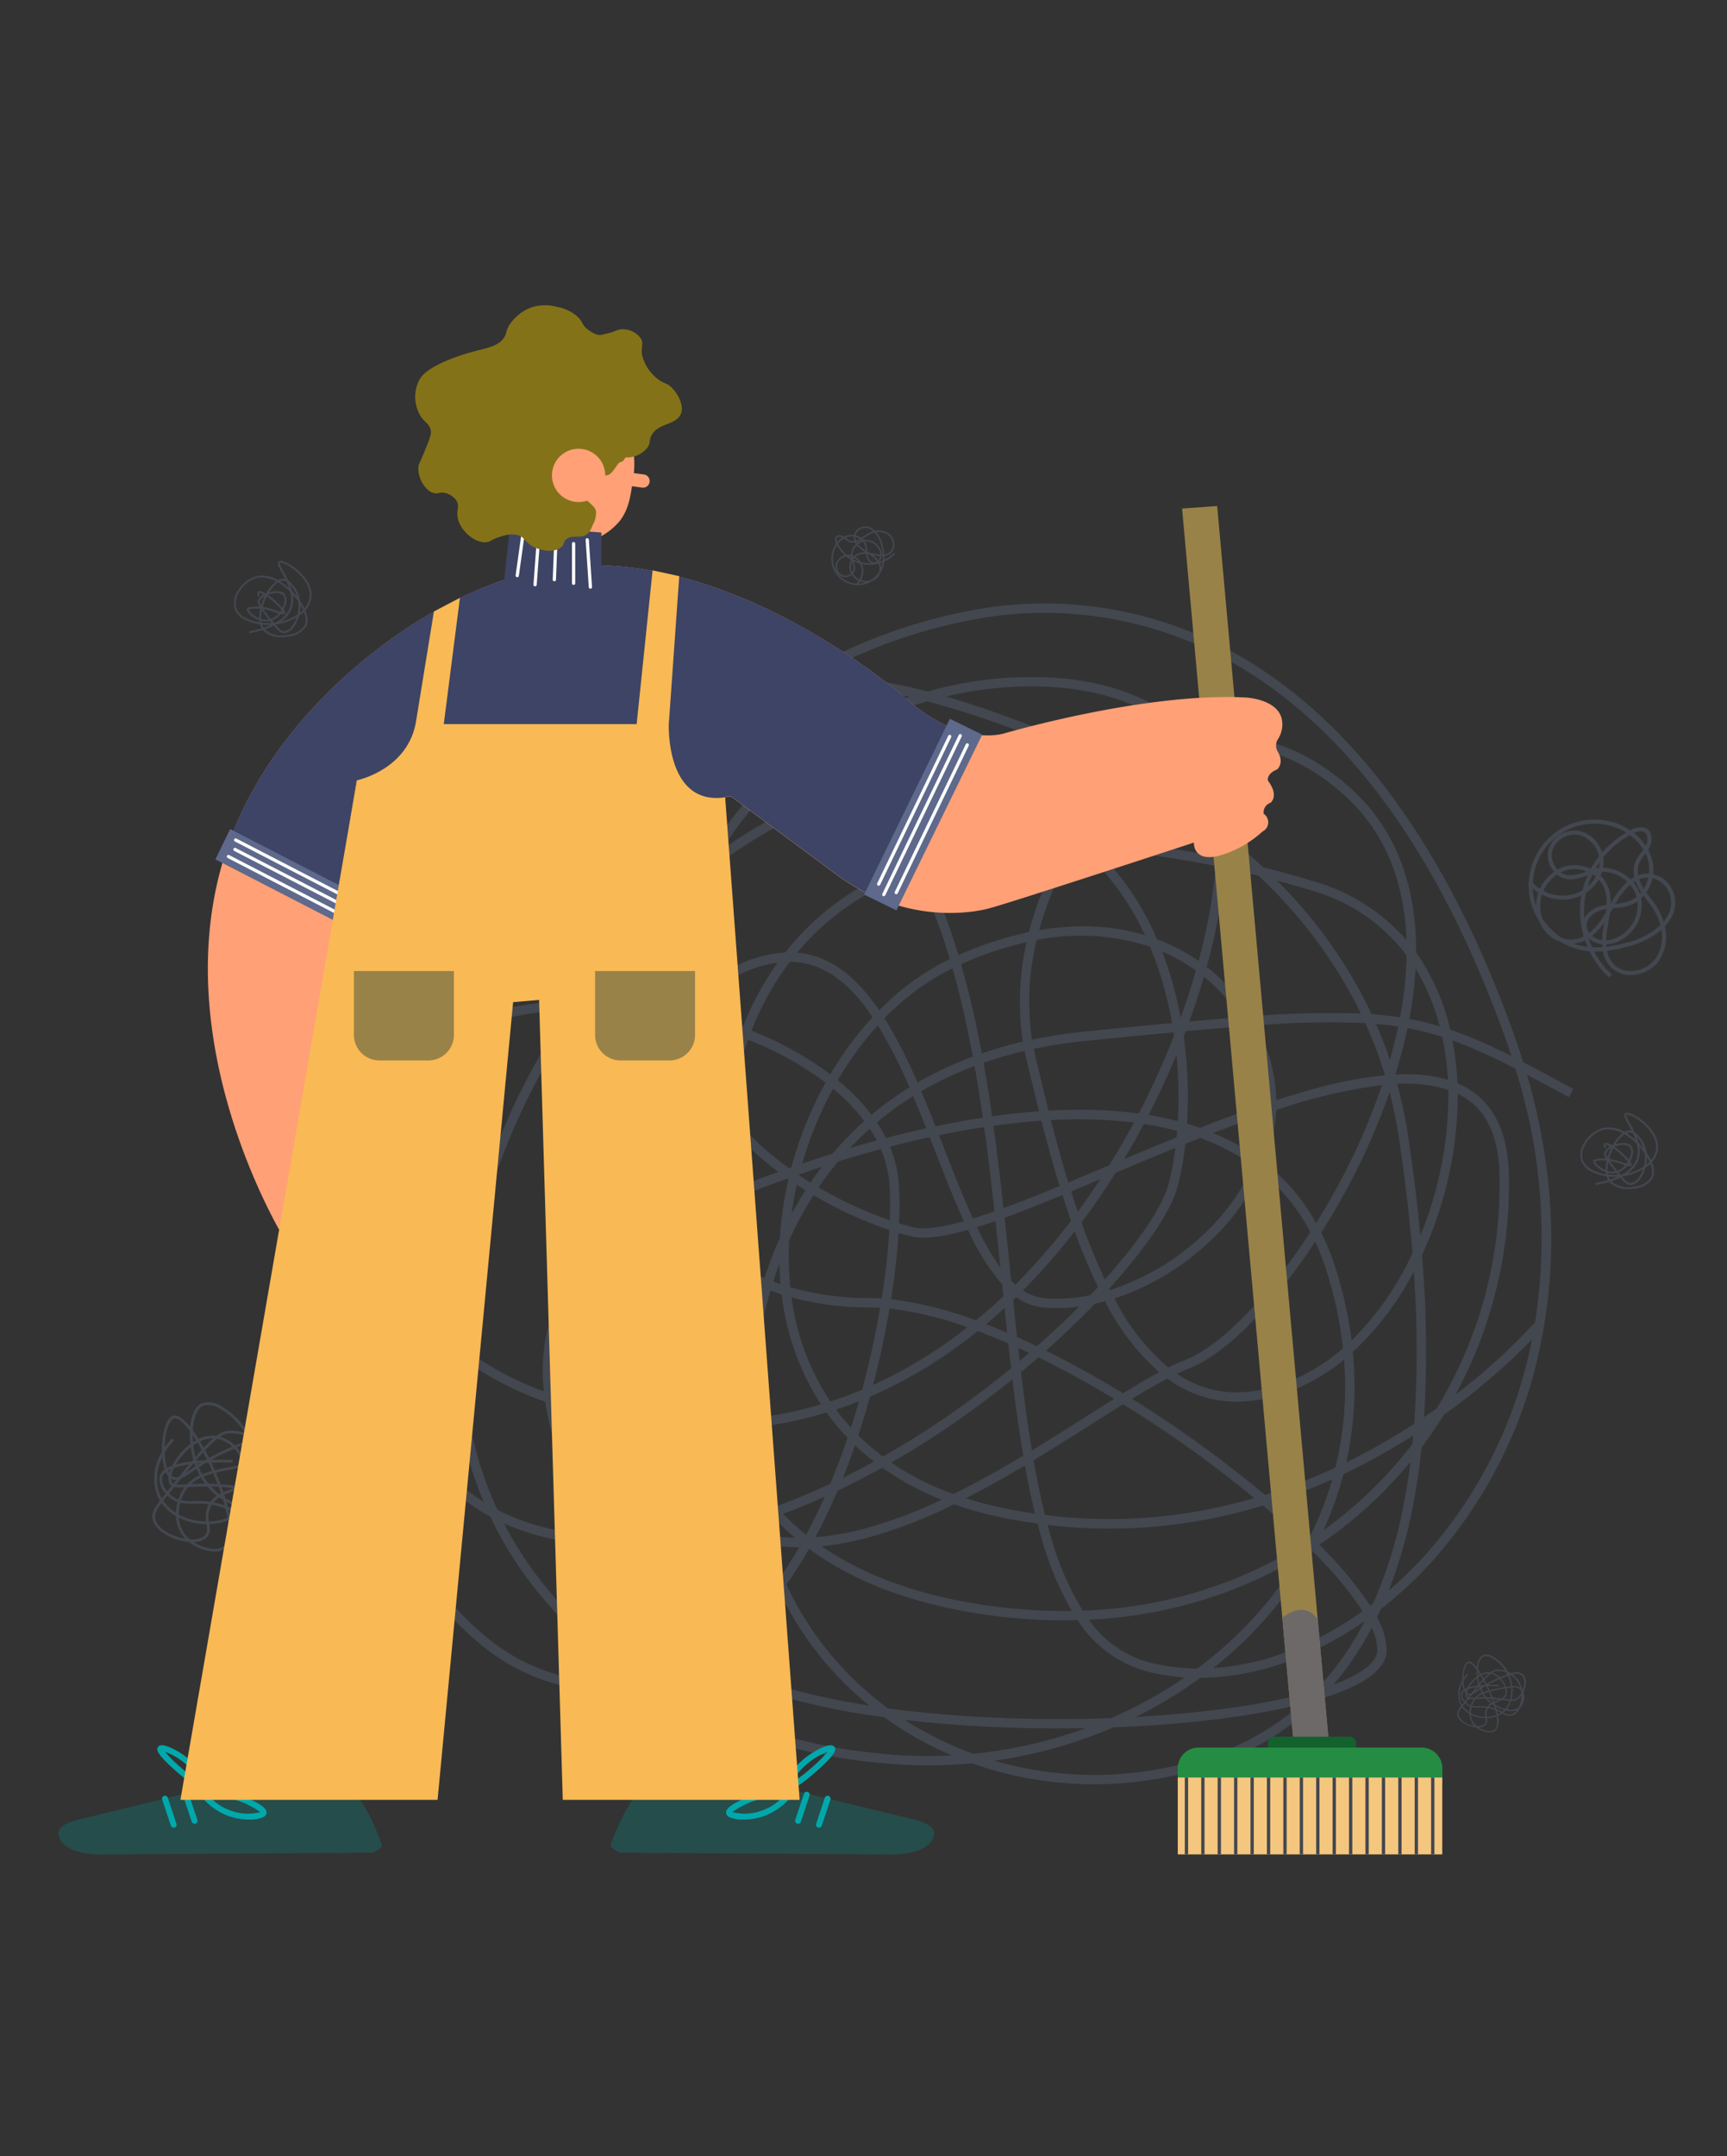 <svg xmlns="http://www.w3.org/2000/svg" xmlns:xlink="http://www.w3.org/1999/xlink" width="266" height="332" viewBox="0 0 266 332">
  <rect x="0" y="0" width="266" height="332" fill="#333333" stroke="none"/>
  <defs>
    <clipPath id="clip-path">
      <rect id="Rectangle_5515" data-name="Rectangle 5515" width="266" height="332" transform="translate(86 2206)" fill="#fff" stroke="#707070" stroke-width="1"/>
    </clipPath>
    <clipPath id="clip-path-2">
      <rect id="Rectangle_5340" data-name="Rectangle 5340" width="249" height="238.548" fill="none"/>
    </clipPath>
  </defs>
  <g id="Report-a-Problem" transform="translate(-86 -2206)" clip-path="url(#clip-path)">
    <g id="Group_19556" data-name="Group 19556" transform="translate(95 2253)">
      <g id="Group_19555" data-name="Group 19555" clip-path="url(#clip-path-2)">
        <path id="Path_21288" data-name="Path 21288" d="M37.923,353.964a4.915,4.915,0,0,1-.544-.031,6.969,6.969,0,0,1-3.414-1.444,8.3,8.3,0,0,1-1.687-.322c-1.6-.472-3.582-1.587-3.9-3.175-.179-.892.222-1.66,1.129-2.856a5.982,5.982,0,0,1-.43-.857,7.693,7.693,0,0,1,.746-6.659,13.841,13.841,0,0,1,.086-1.919c.09-.787.48-3.377,1.693-3.646.766-.169,1.695.64,2.569,1.738.159-1.734.718-3.194,1.833-3.665a3.511,3.511,0,0,1,2.911.446,11.729,11.729,0,0,1,4.33,4.369,7.865,7.865,0,0,1,1,.523c1.476-.383,2.771-.411,3.554.329a3.588,3.588,0,0,1,.755,3.027,7.3,7.3,0,0,1-.653,2.253,4.358,4.358,0,0,1,.245,1.544,4.47,4.47,0,0,1-1.221,3.107c-.039.038-.079.075-.119.11a4.386,4.386,0,0,1-2.006,2.057c-1.108.483-2.036.046-3.174-.553a7.286,7.286,0,0,1-1.265.709c.3,1.963.176,3.591-.692,4.371a2.573,2.573,0,0,1-1.742.543M34.7,352.505a6.512,6.512,0,0,0,2.725,1.009,2.564,2.564,0,0,0,1.958-.406c.709-.638.849-2.066.582-3.9a9,9,0,0,1-2.872.555,2.175,2.175,0,0,1-.357,2.022,2.981,2.981,0,0,1-2.036.719m-.577-.428a3.023,3.023,0,0,0,2.311-.585c.425-.437.341-1,.234-1.722v0a10.026,10.026,0,0,1-2.51-.353,9.213,9.213,0,0,1-1.742-.667,4.846,4.846,0,0,0,.84,2.394,5.017,5.017,0,0,0,.868.935m-4.372-5.569c-.782,1.044-1.1,1.688-.961,2.4.232,1.156,1.647,2.276,3.606,2.854a8.445,8.445,0,0,0,1.028.235,5.209,5.209,0,0,1-.511-.613,5.342,5.342,0,0,1-.947-2.883,7.109,7.109,0,0,1-2.214-1.994m2.641,1.752a8.646,8.646,0,0,0,1.876.748,9.566,9.566,0,0,0,2.341.338,4.147,4.147,0,0,1,.35-2.49c.027-.055.056-.108.085-.161a11.946,11.946,0,0,0-1.461-.1c-.271,0-.541,0-.805.011a8.433,8.433,0,0,1-2.154-.131,6.8,6.8,0,0,0-.232,1.783m5.1-1.5c-.055.089-.107.182-.156.28a3.763,3.763,0,0,0-.3,2.3,8.547,8.547,0,0,0,2.864-.56c-.079-.455-.181-.931-.3-1.425a10.447,10.447,0,0,0-2.1-.6m4.5,1.3c.989.514,1.755.831,2.636.449a3.467,3.467,0,0,0,1.354-1.158,5.406,5.406,0,0,1-3.336.1,6.559,6.559,0,0,1-.654.61m-1.93-.5c.085.362.16.717.222,1.064a6.843,6.843,0,0,0,.916-.5c-.352-.185-.728-.378-1.139-.561m-10.042-1.4a6.555,6.555,0,0,0,1.943,1.851,7.175,7.175,0,0,1,.253-1.65,3.843,3.843,0,0,1-.939-.485,4.658,4.658,0,0,1-.618-.522l-.034.044c-.221.276-.423.529-.6.763m9.916.889c.63.261,1.171.546,1.649.8a6.318,6.318,0,0,0,.594-.519,12.89,12.89,0,0,1-2.44-1q.1.364.2.723m3.016.05a4.107,4.107,0,0,0,3.508-.523,7.215,7.215,0,0,0,.472-1.159,8.458,8.458,0,0,0,.386-2.367,4.394,4.394,0,0,1-1.313,1.209,3.016,3.016,0,0,1-1.768.411,7.414,7.414,0,0,1-1.285,2.43m-3.385-1.35a12.487,12.487,0,0,0,2.929,1.24,6.891,6.891,0,0,0,1.311-2.349c-.383-.037-.81-.1-1.305-.178-.29-.044-.605-.092-.952-.141a10.716,10.716,0,0,1-1.252.542c-.3.115-.6.231-.9.363.057.174.112.349.165.523m-1.807.641a11.031,11.031,0,0,1,1.707.476q-.109-.407-.235-.826-.136-.081-.26-.16-.172-.109-.354-.237a3.665,3.665,0,0,0-.858.748m-2.283-.211h.109a12.228,12.228,0,0,1,1.7.131,3.945,3.945,0,0,1,.969-.933,9.738,9.738,0,0,1-1.478-1.43c-1.177-.01-2.145.041-2.915.088a5.229,5.229,0,0,0-.478.654,6.458,6.458,0,0,0-.643,1.388,8.075,8.075,0,0,0,2.023.114c.233-.005.469-.011.709-.011m-4.555-1.156a4.352,4.352,0,0,0,.6.507,3.441,3.441,0,0,0,.819.427,7.084,7.084,0,0,1,.694-1.491q.129-.207.271-.4a6.3,6.3,0,0,1-1.587-.037l-.793.991m-1.053-5.591a7.064,7.064,0,0,0-.4,5.691,5.336,5.336,0,0,0,.316.655c.158-.2.329-.416.512-.645l.074-.093a3.212,3.212,0,0,1-.926-2.642,1.944,1.944,0,0,1,.81-1.071,8.126,8.126,0,0,1-.384-1.9m9.153,5.978.017.011-.006-.017-.011.006m-1.674-1.452a9.189,9.189,0,0,0,1.293,1.181q.129-.073.259-.138-.165-.49-.349-.988-.634-.039-1.2-.054m10.372-.488a8.832,8.832,0,0,1-.248,1.577,4.611,4.611,0,0,0,.248-1.431c0-.048,0-.1,0-.145M39,344.041q.142.39.275.783c.294-.131.59-.244.877-.355.219-.084.431-.166.634-.251-.633-.078-1.227-.135-1.786-.177m-8.579-2.312a1.477,1.477,0,0,0-.565.775,2.762,2.762,0,0,0,.787,2.2q.341-.429.669-.835a.951.951,0,0,1-.346-.386,1.839,1.839,0,0,1-.122-1.078,2.916,2.916,0,0,1-.422-.677m13.943,2.521a2.713,2.713,0,0,0,1.434-.356,4.315,4.315,0,0,0,1.5-1.6q-.024-.329-.075-.651a2.3,2.3,0,0,0-.286-.363,2.723,2.723,0,0,0-2.245-.646,11.651,11.651,0,0,1-.332,3.611m-2.274-.278.48.072c.535.082.98.149,1.368.183a11.089,11.089,0,0,0,.34-3.556c-.408.04-.855.108-1.346.193a3.541,3.541,0,0,1-.083,2.1,2.386,2.386,0,0,1-.759,1.006m-3.25-.365c.628.044,1.3.108,2.027.2q.318.039.606.08a2.173,2.173,0,0,0,.986-1.074,3.177,3.177,0,0,0,.056-1.87c-.356.065-.732.139-1.131.216-1.223.237-2.3.447-3.251.683.244.574.482,1.167.707,1.768m-6.819.048a11.24,11.24,0,0,0,1.654-.032,6.1,6.1,0,0,1,1.956-1.382q-.255-.469-.48-1c-.237.158-.458.308-.665.449a12.566,12.566,0,0,1-1.742,1.068l-.722.9m3.815-1.054a5.93,5.93,0,0,0-1.529.984c.607-.033,1.315-.063,2.136-.063h.009a10.463,10.463,0,0,1-.616-.921m1.152.925c.439.008.908.023,1.407.053q-.312-.816-.665-1.636a13.331,13.331,0,0,0-1.5.49,9.831,9.831,0,0,0,.762,1.093m-5.755-.777a1.159,1.159,0,0,0,.106.542.557.557,0,0,0,.239.244l.469-.583a1.292,1.292,0,0,1-.674-.126,1.409,1.409,0,0,1-.141-.078m.056-.481a1.157,1.157,0,0,0,.266.179,1.1,1.1,0,0,0,.929-.034q.808-1,1.514-1.847a13.054,13.054,0,0,0-2.291.52,5.241,5.241,0,0,0-.417,1.182m4.218-1.263a10.878,10.878,0,0,0,.51,1.066,13.382,13.382,0,0,1,1.544-.514q-.279-.633-.581-1.257l-.378.018c-.4.238-.761.469-1.1.688m-4.741.495a2.913,2.913,0,0,0,.191.365,5.564,5.564,0,0,1,.192-.56c-.138.062-.265.128-.383.195m3.844-1.016q-.546.65-1.142,1.38c.236-.153.494-.328.78-.523.23-.156.476-.323.741-.5q-.073-.188-.139-.385l-.241.028M47.624,341.5l.037.064a6.755,6.755,0,0,0,.471-1.786,3.239,3.239,0,0,0-.626-2.673,3.1,3.1,0,0,0-2.787-.314,7.121,7.121,0,0,1,2.906,4.709m-10.192-1.214c.177.376.355.766.529,1.167.988-.251,2.1-.466,3.335-.706q.579-.113,1.1-.211a5.936,5.936,0,0,0-.379-.9,6.532,6.532,0,0,0-1.065-1.5c-.485.213-.958.429-1.4.632-.807.368-1.526.739-2.168,1.1,1.193-.039,2.352-.029,3.336,0l-.012.421c-1.171-.035-2.266-.035-3.274,0m-7.185-1.555a8.841,8.841,0,0,0,.364,2.374,5.758,5.758,0,0,1,.788-.356,9.588,9.588,0,0,1,1.02-1.583A10.069,10.069,0,0,1,34.2,337.41a14.324,14.324,0,0,1-.07-1.983c-1.008-1.352-1.882-2.083-2.438-1.96-.607.134-1.156,1.453-1.366,3.283-.045.391-.073.8-.084,1.2a11.059,11.059,0,0,1,1.127-1.394l.305.29a10.407,10.407,0,0,0-1.429,1.884m14.8,1.479a2.972,2.972,0,0,1,2,.6,6.763,6.763,0,0,0-.757-1.748,6.984,6.984,0,0,0-2.106-2.138c-.123.035-.249.071-.375.11a10.693,10.693,0,0,1,.74,2.314c.01.053.07.373.116.871.131-.008.259-.011.383-.011m-9.766.207c.023.065.046.129.069.192q.173-.113.356-.229c-.145.012-.286.023-.426.037M34.258,337.9a9.792,9.792,0,0,0-1.51,1.528,9.493,9.493,0,0,0-.766,1.131,15.876,15.876,0,0,1,2.415-.47l.245-.289a14.367,14.367,0,0,1-.384-1.9m7.1.06a6.944,6.944,0,0,1,1.03,1.481,6.442,6.442,0,0,1,.425,1.02c.517-.091.991-.163,1.424-.207-.044-.47-.1-.772-.11-.823a10.111,10.111,0,0,0-.738-2.262c-.668.226-1.357.5-2.031.79m-6.255,1.938.033.109c.439-.042.885-.075,1.331-.1l.241-.142c-.079-.158-.159-.316-.24-.473q-.155-.3-.31-.591-.5.55-1.055,1.2m1.356-1.523c.155.285.285.532.384.724q.115.224.23.457c.676-.382,1.436-.776,2.3-1.169.407-.186.829-.378,1.255-.567a4.874,4.874,0,0,0-2.092-1.162c-.069-.017-.138-.031-.207-.044a16.549,16.549,0,0,0-1.867,1.762m-1.819-.768a13.952,13.952,0,0,0,.329,1.8c.344-.4.669-.765.977-1.1q-.325-.589-.647-1.119a7.13,7.13,0,0,0-.66.415M35.677,337c.209.346.4.68.573.986a18.645,18.645,0,0,1,1.485-1.439,4.538,4.538,0,0,0-2.058.453m3.11-.714a5.467,5.467,0,0,1,2.261,1.348c.72-.312,1.45-.61,2.16-.851q-.132-.261-.276-.514a6.367,6.367,0,0,0-2.891-.483,2.789,2.789,0,0,0-1.253.5m-4.238-.27c0,.366.017.739.048,1.115.156-.1.319-.2.487-.3q-.271-.432-.535-.817m9.035.558.036.074.063-.02-.1-.054m-9.017-1.257c.311.428.611.88.888,1.324a4.836,4.836,0,0,1,2.757-.475,3.574,3.574,0,0,1,1.795-.8,6.588,6.588,0,0,1,2.577.329,11.175,11.175,0,0,0-3.866-3.746,3.128,3.128,0,0,0-2.551-.43c-.983.415-1.5,1.954-1.6,3.8" transform="translate(-13.876 -162.073)" fill="#43474f"/>
        <path id="Path_21289" data-name="Path 21289" d="M273.326,166.023l-.181-.1c-2.278-1.228-4.351-2.344-6.275-3.355,4.023,13.885,4.8,27.453,2.309,40.423A71.314,71.314,0,0,1,252.3,237.447a62.6,62.6,0,0,1-7.943,7.405c-.194.428-.393.853-.6,1.271a10.5,10.5,0,0,1,1.483,5.3c-.172,2.594-3.118,4.876-8.756,6.779q-.7.236-1.441.461a41.26,41.26,0,0,1-16.65,10.215,58.045,58.045,0,0,1-18.209,2.939,56.607,56.607,0,0,1-9.993-.885,55.5,55.5,0,0,1-8.8-2.338,71.478,71.478,0,0,1-13.353.014,85.415,85.415,0,0,1-36.67-11.755,28.959,28.959,0,0,1-7.665.6,31.152,31.152,0,0,1-17.983-7.147A51.94,51.94,0,0,1,92.2,233.11c-6.5-12.661-9.711-28.571-9.052-44.8A99.964,99.964,0,0,1,98.71,138.334c7.442-11.586,15.664-20.582,24.437-26.739a55.874,55.874,0,0,1,31.61-10.565,81.317,81.317,0,0,1,25.274-9.706,60.069,60.069,0,0,1,43.481,7.283c17.319,10.358,31.175,29.635,41.184,57.3q.858,2.372,1.592,4.734c2.3,1.187,4.775,2.523,7.543,4.015l.181.1M184.831,268.191a54.19,54.19,0,0,0,5.619,1.321,56.188,56.188,0,0,0,27.491-2,40.333,40.333,0,0,0,14.14-8.024c-7.616,1.9-17.882,3.149-28.944,3.574q-.649.279-1.307.546a72.436,72.436,0,0,1-17,4.587m-51.488-11.837a84.473,84.473,0,0,0,34.83,10.818,69.97,69.97,0,0,0,10.091.2,53.353,53.353,0,0,1-10.381-5.87,118.336,118.336,0,0,1-14.224-2.782,54.273,54.273,0,0,1-13.561-5.341,29.4,29.4,0,0,1-6.755,2.971m37.693,5.555a52.469,52.469,0,0,0,10.54,5.217A71.133,71.133,0,0,0,198.9,263.18c-5.4.1-10.931.013-16.385-.289-3.972-.22-7.815-.55-11.481-.982m-2.58-1.778c4.394.595,9.122,1.037,14.142,1.315,6.755.375,13.624.422,20.207.179a67.585,67.585,0,0,0,11.345-6.261,31.816,31.816,0,0,1-5.673-.883,18.256,18.256,0,0,1-10.818-7.943,82.693,82.693,0,0,1-13.856-.785c-11.24-1.571-20.444-4.983-27.518-10.183-1.17,2.055-2.337,3.878-3.476,5.495a49.477,49.477,0,0,0,13.445,17.351q1.077.889,2.2,1.717m48.1-4.7a68.08,68.08,0,0,1-9.932,6.014c10.878-.6,20.73-2.009,27.663-4.064a41.222,41.222,0,0,0,3.817-4.544,47.314,47.314,0,0,0,3.759-6.148,52.243,52.243,0,0,1-10.778,5.818,40.462,40.462,0,0,1-14.53,2.924M141.494,252.5c5.627,3.152,13.844,5.611,24.052,7.2l-.215-.177A50.867,50.867,0,0,1,151.84,242.4a49.677,49.677,0,0,1-4.341,5.092,37.986,37.986,0,0,1-6,5.013m101.45-4.765a47.025,47.025,0,0,1-5.872,8.727c4.233-1.568,6.609-3.374,6.725-5.132a7.837,7.837,0,0,0-.853-3.595M152.309,102.559c-1.582.115-3.067.294-4.49.5a55.436,55.436,0,0,0-23.841,9.717c-8.619,6.048-16.71,14.909-24.05,26.336a98.507,98.507,0,0,0-15.337,49.252c-.649,15.983,2.509,31.638,8.893,44.081a50.519,50.519,0,0,0,13.137,16.732,29.736,29.736,0,0,0,17.156,6.834,27.778,27.778,0,0,0,5.79-.3,64.257,64.257,0,0,1-16.641-15.525,57.985,57.985,0,0,1-5.754-9.59A31.969,31.969,0,0,1,95.11,219.142c-4.3-6.9-6.574-15.708-6.562-25.479a63.654,63.654,0,0,1,1.241-12.319c-.448-11.768,4.4-25.393,13.7-38.448,8.915-12.52,20.556-22.563,31.939-27.555q1.908-.837,3.764-1.466a59.922,59.922,0,0,1,5.283-5.336,66.007,66.007,0,0,1,7.836-5.979m-43,129.1a56.667,56.667,0,0,0,4.781,7.679,63.247,63.247,0,0,0,17.526,15.978,27.58,27.58,0,0,0,7.092-2.8,20.935,20.935,0,0,1-4.147-3.567,100.911,100.911,0,0,1-10.247-13.934,50.7,50.7,0,0,1-7.149-.888,36.537,36.537,0,0,1-7.855-2.465m90.08,14.813a16.574,16.574,0,0,0,9.437,6.608,30.916,30.916,0,0,0,7.25.911,60.486,60.486,0,0,0,11.067-10.573,55.034,55.034,0,0,0,4.489-6.448,69.776,69.776,0,0,1-32.242,9.5m34.484-10.509a56.109,56.109,0,0,1-5.6,8.363,61.457,61.457,0,0,1-9.724,9.6,39.933,39.933,0,0,0,12.006-2.755,51.046,51.046,0,0,0,10.976-6.009,51.055,51.055,0,0,0-5.853-7.326q-.868-.927-1.8-1.869m-107.83-.885a100.006,100.006,0,0,0,9.609,12.916,20.122,20.122,0,0,0,4.45,3.686,35.954,35.954,0,0,0,6.362-5.2,49,49,0,0,0,4.676-5.57q-.658-1.468-1.235-2.99-.6-1.585-1.1-3.212-.783-.168-1.549-.382a24.945,24.945,0,0,1-3.763-1.384,65,65,0,0,1-17.445,2.138m32.162.083c6.735,4.634,15.36,7.7,25.794,9.161a81.8,81.8,0,0,0,12.741.792,48.528,48.528,0,0,1-4.777-11.632q-.255-.889-.494-1.807-2.885-.4-5.766-1a57.075,57.075,0,0,1-7.1-1.965,74.558,74.558,0,0,1-13.555,5.2,44.308,44.308,0,0,1-6.844,1.258m34.816-3.286q.165.611.335,1.209a45.233,45.233,0,0,0,5.063,11.982,68.216,68.216,0,0,0,34.164-10.381c-1.963-1.912-4.11-3.857-6.4-5.8q-3.153.958-6.332,1.659a80.179,80.179,0,0,1-26.831,1.333m41.852,3.041q.963.971,1.858,1.927a53.461,53.461,0,0,1,5.963,7.46c.163-.123.325-.246.488-.372a70.567,70.567,0,0,0,4.6-14.822q.672-3.347,1.128-6.969a65.832,65.832,0,0,1-14.034,12.776m15.741-14.946q-.518,4.951-1.416,9.424A74.6,74.6,0,0,1,245.563,242a61.959,61.959,0,0,0,5.66-5.52,69.782,69.782,0,0,0,16.415-33.157,100.881,100.881,0,0,1-13.589,11.623q-1.6,2.585-3.433,5.023M150.416,235q.4,1.214.846,2.4.406,1.073.855,2.12c.869-1.27,1.752-2.665,2.638-4.195a29.31,29.31,0,0,1-4.339-.328m-.478-1.547a27.446,27.446,0,0,0,4.177.411,40.05,40.05,0,0,1-3.331-3.146q-.72.254-1.45.5.279,1.128.6,2.237m10.747-6.837c-1.117,2.631-2.263,5.012-3.413,7.163a41.7,41.7,0,0,0,7.413-1.281A70.625,70.625,0,0,0,176.72,228a43.143,43.143,0,0,1-9.167-4.925c-2.169,1.206-4.465,2.4-6.868,3.542M125.149,233.6a61.935,61.935,0,0,0,16.385-1.673,30.694,30.694,0,0,1-9.678-9.057,53.487,53.487,0,0,1-4.078-6.735,81.678,81.678,0,0,1-9.878-2.465q-.348-.109-.7-.224c1.045,6.215,3.776,13.129,7.946,20.154m102.666-5.231c2.019,1.737,3.922,3.471,5.682,5.18a51.039,51.039,0,0,0,3.375-8.682,90.1,90.1,0,0,1-9.057,3.5m-119.537,1.178a34.218,34.218,0,0,0,9.17,3.155,49.074,49.074,0,0,0,5.975.8,77.212,77.212,0,0,1-3.813-7.462,51.287,51.287,0,0,1-3.964-13.128,49.121,49.121,0,0,1-12.63-6.545,57.762,57.762,0,0,0,5.262,23.179m44,.633a38.965,38.965,0,0,0,3.559,3.219c.966-1.787,1.929-3.738,2.876-5.868-2.079.938-4.228,1.829-6.436,2.649m-6.513,2.144a23.823,23.823,0,0,0,2.572.789q-.2-.72-.382-1.448-1.088.343-2.19.659m92.834-8.253a52.233,52.233,0,0,1-3.09,8.64,64.368,64.368,0,0,0,13.712-13.3c.043-.426.084-.857.123-1.289q-1.493.951-3.084,1.887-3.784,2.223-7.661,4.059m-109.025-7.631a51.969,51.969,0,0,0,3.466,5.591,28.307,28.307,0,0,0,10.59,9.38q2.018-.527,3.993-1.155-.5-2.229-.825-4.525-.126-.186-.249-.374a42.1,42.1,0,0,1-4.11-8.074,69.169,69.169,0,0,1-12.865-.843m63.061,13.925a78.771,78.771,0,0,0,26.91-1.241q2.666-.588,5.315-1.36a179.724,179.724,0,0,0-20.2-14.448c-1.583.982-3.248,2.038-4.98,3.136-2.768,1.755-5.724,3.63-8.806,5.49.518,2.951,1.1,5.768,1.762,8.422m-12.191-2.575A56.77,56.77,0,0,0,186,229.25q2.54.534,5.085.9c-.575-2.359-1.085-4.837-1.548-7.417-2.944,1.751-5.994,3.471-9.1,5.051m-31.745.528q.144.746.307,1.486.364-.122.727-.247-.53-.609-1.034-1.239m-.514-3.122a37.425,37.425,0,0,0,3.021,3.839c2.894-1.054,5.691-2.235,8.362-3.488q1.364-3.268,2.654-7.066-.451-.47-.884-.955a35.488,35.488,0,0,1-2.358-2.943q-1.014.308-2.037.583a62.591,62.591,0,0,1-9.329,1.755,63.048,63.048,0,0,0,.572,8.276M90.4,186.782a61.318,61.318,0,0,0-.4,6.883c-.012,9.5,2.181,18.043,6.343,24.71a30.767,30.767,0,0,0,9.817,9.958,59.693,59.693,0,0,1-4.605-23.1A30.762,30.762,0,0,1,90.4,186.782m115.639,25.683a180.29,180.29,0,0,1,20.478,14.8,88.734,88.734,0,0,0,10.84-4.21,52.46,52.46,0,0,0,1.337-16.62,29.322,29.322,0,0,1-6.958,4.3c-6.483,2.788-12.377,2.89-17.516.3a19.977,19.977,0,0,1-2.745-1.679c-1.656.861-3.477,1.921-5.436,3.116m-37.085,9.817a42.752,42.752,0,0,0,9.566,4.85c3.676-1.814,7.291-3.85,10.757-5.922-.634-3.741-1.175-7.681-1.669-11.761-2.641,2.139-5.367,4.2-8.122,6.134-2.922,2.051-6.485,4.381-10.532,6.7m-5.591-2.665q-.9,2.627-1.851,4.992c1.645-.81,3.237-1.644,4.767-2.484a37.46,37.46,0,0,1-2.915-2.508m-19.4-2.4a41.453,41.453,0,0,0,2.443,5.129q-.227-2.6-.244-5.284-1.1.1-2.2.155m96.083-11.958a54.193,54.193,0,0,1-1.012,16.989q3.275-1.6,6.488-3.488,2.068-1.215,3.968-2.457a164.676,164.676,0,0,0-.062-23.433,45.4,45.4,0,0,1-9.381,12.389M163.874,218.1a35.918,35.918,0,0,0,3.783,3.26c4.243-2.4,7.967-4.832,11-6.958,3.07-2.155,6-4.389,8.752-6.646q-.22-1.888-.431-3.812-2.412-1.049-4.706-1.907a71.746,71.746,0,0,1-16.593,10.093q-.867,3.137-1.8,5.969m25.061-9.734c.5,4.182,1.038,8.219,1.675,12.046,2.9-1.756,5.679-3.521,8.293-5.179,1.51-.958,2.97-1.884,4.371-2.757q-.579-.35-1.159-.693c-3.611-2.14-7.122-4.041-10.5-5.691q-1.321,1.148-2.68,2.275m61.946,8.764v.009l.011-.016-.01.007m-90.447-3.006q.935,1.266,1.984,2.44c.106.118.212.237.319.353q.634-1.97,1.238-4.082-1.757.7-3.541,1.289m-31.685.715a68.436,68.436,0,0,0,13.166,1.012q-3.944-11.391-2.877-26.888-1.079-.982-2.077-2.062-.614-.664-1.2-1.36c-3.288,1.521-6.188,2.988-8.551,4.31a22.872,22.872,0,0,0-3.907,2.731q.006.239.015.477a53.615,53.615,0,0,0,5.427,21.781m11.661-24.693q-.86,14.779,3.021,25.653,1.376-.064,2.741-.186a74.743,74.743,0,0,1,.617-8.468,52.9,52.9,0,0,1,2.2-11.874,34.6,34.6,0,0,1-8.582-5.126m9.95,5.665a52.64,52.64,0,0,0-2.125,11.421l-.005.067a73.454,73.454,0,0,0-.607,8.166,61.175,61.175,0,0,0,8.945-1.7q.778-.21,1.552-.438a39.574,39.574,0,0,1-6.052-16.931q-.866-.276-1.708-.589m100.335-5.475a172.535,172.535,0,0,1,.321,24.962q1-.68,1.953-1.356a66.371,66.371,0,0,0,9.672-35.772c-.1-5.835-1.818-9.763-5.264-12.01a11.059,11.059,0,0,0-1.171-.664,58.968,58.968,0,0,1-5.511,24.839M116.969,211.839q.675.23,1.367.448a80.874,80.874,0,0,0,8.649,2.221,55.062,55.062,0,0,1-5.077-20.585,18.811,18.811,0,0,0-4.838,9.884,27.508,27.508,0,0,0-.1,8.032m36.616-14.992a37.888,37.888,0,0,0,5.974,16.033q2.479-.8,4.9-1.814c1.181-4.363,2.094-8.632,2.769-12.619q-.8-.046-1.569-.046a45.485,45.485,0,0,1-12.079-1.554m102.579-32.966a12.759,12.759,0,0,1,2,1.061c3.825,2.494,5.817,6.935,5.921,13.2a67.945,67.945,0,0,1-8.205,33.645,89.874,89.874,0,0,0,12.239-11.112,85.458,85.458,0,0,0-3.038-39.032,81.851,81.851,0,0,0-9.682-4.36,44.328,44.328,0,0,1,.735,6.011c.011.195.02.392.028.588m-63.373,41.171c3.247,1.6,6.612,3.435,10.061,5.479q.9.535,1.8,1.083c1.993-1.225,3.856-2.326,5.569-3.241a36.433,36.433,0,0,1-8.338-10.93q-.776.213-1.55.383c-2.337,2.428-4.873,4.855-7.543,7.227m20.162,3.56a17.909,17.909,0,0,0,1.918,1.122c4.806,2.422,10.135,2.311,16.292-.337a28.382,28.382,0,0,0,7.369-4.723,60.964,60.964,0,0,0-2.516-11.843,36.835,36.835,0,0,0-1.765-4.541c-6.632,10.08-13.905,17.376-19.474,19.533-.577.224-1.186.488-1.823.789M103,204.557a45.621,45.621,0,0,0,12.444,6.743,28.5,28.5,0,0,1,.2-7.74,20.133,20.133,0,0,1,6.2-11.619,60.483,60.483,0,0,1,5.13-25.345,67.13,67.13,0,0,1-1.38-14.037q-2.28-.117-4.522-.072a104.487,104.487,0,0,0-16.514,37.847A71.667,71.667,0,0,0,103,204.557m65.679-5.993c-.628,3.73-1.46,7.7-2.522,11.766a70.429,70.429,0,0,0,14.512-8.877,53.606,53.606,0,0,0-11.99-2.889m34.64-1.549a33.854,33.854,0,0,0,8.309,10.631c.927-.46,1.8-.855,2.624-1.173,5.243-2.03,12.476-9.354,18.876-19.113q.187-.285.371-.57a29.692,29.692,0,0,0-7.63-9.3,35.062,35.062,0,0,1-8.348,11.191,39.3,39.3,0,0,1-14.2,8.338m-14.814,7.606q.113,1.02.229,2.027.739-.621,1.462-1.244-.852-.4-1.691-.783m-.183-1.665q1.512.671,3.062,1.414c2.331-2.053,4.5-4.1,6.5-6.11a24.819,24.819,0,0,1-5.584.138,8.393,8.393,0,0,1-4.12-1.6c-.154.15-.306.3-.461.444q.3,2.887.6,5.714m46.849-16.09A38.052,38.052,0,0,1,237.4,192.4a62.947,62.947,0,0,1,2.454,11.07,45.458,45.458,0,0,0,8.893-12.423q.243-.487.478-.98-.7-8.614-2.137-18.083a67.488,67.488,0,0,0-1.377-6.745,104.266,104.266,0,0,1-10.534,21.632M91.243,181.453c.006.142.013.283.02.425a29.881,29.881,0,0,0,6.775,17.877,31.746,31.746,0,0,0,3.531,3.615,73.743,73.743,0,0,1,1.57-13.332A105.8,105.8,0,0,1,119.27,152.55a55.61,55.61,0,0,0-7.9.95c-5.845,1.142-11.274,6.052-15.287,13.824a54.814,54.814,0,0,0-4.838,14.129m92.311,19.524q1.594.612,3.241,1.314-.2-1.89-.4-3.806-1.405,1.289-2.84,2.492m-14.641-3.843a56.8,56.8,0,0,1,13.077,3.259q2.028-1.664,4-3.5l.222-.209q-.093-.911-.187-1.827a35.152,35.152,0,0,1-5.264-8.412c-3.718,1.061-6.723,1.5-8.749,1.011-.6-.146-1.25-.322-1.94-.529-.193,3.028-.57,6.485-1.154,10.211m20.313-1.367a6.928,6.928,0,0,0,3.21,1.189,24.52,24.52,0,0,0,7.158-.449q.6-.631,1.179-1.253a90.323,90.323,0,0,1-3.572-8.575,98.268,98.268,0,0,1-7.975,9.089m-35.827-.48a43.7,43.7,0,0,0,12.265,1.666q.878,0,1.8.058c.611-3.871.994-7.445,1.177-10.539a62.458,62.458,0,0,1-11.676-5.36q-.939,1.468-1.792,3.017c-.72,1.307-1.365,2.607-1.943,3.888a47.329,47.329,0,0,0,.165,7.27m49.125.2.116.231a37.768,37.768,0,0,0,13.907-8.111,33.473,33.473,0,0,0,8.144-11.023,32.7,32.7,0,0,0-7.213-3.926q-.471-.187-.949-.361-1.145.451-2.288.911a47.151,47.151,0,0,1-1.15,6.45c-.969,3.745-4.817,9.506-10.569,15.83m-15.11-1.247c.217.223.437.434.659.631a97.216,97.216,0,0,0,8.552-9.818q-.675-1.947-1.311-3.97c-3.158,1.3-6.151,2.494-8.907,3.5.332,3.077.647,6.152.959,9.2.016.154.031.306.047.458m-36.63.176q.553.207,1.117.4-.137-1.559-.171-3.14-.523,1.405-.946,2.742m47.468-9.113c.568,1.6,1.161,3.165,1.783,4.685q.885,2.162,1.8,4.1c5.451-6.058,8.975-11.408,9.852-14.793a44.574,44.574,0,0,0,1.022-5.468c-3.127,1.272-6.217,2.569-9.2,3.828q-2.5,3.974-5.258,7.65m-57.722,3.044a33.058,33.058,0,0,0,8.892,5.526,60.468,60.468,0,0,1,2.383-6.218,53.955,53.955,0,0,1,1.31-9.018l-.141-.1c-4.2,1.5-8.225,3.079-11.924,4.654q-.327,2.632-.519,5.155m41.626-2.324a40.337,40.337,0,0,0,3.6,6.236q-.367-3.577-.75-7.18-1.478.516-2.85.944m-54.616-17.033a60.24,60.24,0,0,0-4.253,21.721,25.172,25.172,0,0,1,3.22-2.13c2.313-1.294,5.133-2.725,8.326-4.209a42.721,42.721,0,0,1-7.293-15.382m119.334-5.007a68.952,68.952,0,0,1,1.642,7.778q1.228,8.08,1.92,15.553a57.061,57.061,0,0,0,4.313-22.425,21.427,21.427,0,0,0-7.875-.906M137.131,184.911q.436.511.891,1,.566.612,1.159,1.191.139-1.6.332-3.25-1.218.53-2.382,1.057m33.017.525c.789.242,1.526.446,2.2.61,1.731.421,4.432.015,7.785-.932-1.53-3.347-2.985-7.073-4.465-10.864q-.4-1.029-.806-2.062c-2.12.461-4.168.956-6.116,1.464a18.281,18.281,0,0,1,1.382,5.775,53.775,53.775,0,0,1,.017,6.009m56.314-9.336a30.887,30.887,0,0,1,7.928,9.291,102.2,102.2,0,0,0,10.153-21.229,81.93,81.93,0,0,0-16.3,3.861,24.88,24.88,0,0,1-1.782,8.078m-68.7,3.811a61.108,61.108,0,0,0,10.959,5.061,51.041,51.041,0,0,0-.035-5.446,16.9,16.9,0,0,0-1.352-5.5c-2.2.595-4.4,1.236-6.579,1.915q-1.584,1.9-2.993,3.97m18.538-8.029q.361.922.72,1.841c1.5,3.847,2.976,7.623,4.514,10.977,1.052-.325,2.159-.695,3.311-1.1-.475-4.341-.99-8.683-1.588-12.971-2.373.361-4.7.787-6.957,1.255m-21.9,7.629q-.493,2.231-.791,4.471.147-.275.3-.55.867-1.575,1.822-3.07-.666-.414-1.33-.851m-25.912-12.756a42.025,42.025,0,0,0,7.694,17q1.707-.776,3.536-1.564.862-6.588,2.542-13.818a36.244,36.244,0,0,1-3.706-6.067,31.967,31.967,0,0,1-2.543-7.536,48.618,48.618,0,0,0-7.063,10.992q-.235.495-.46,1m68.167,13.775q.5,1.575,1.021,3.121,1.792-2.433,3.476-5-2.29.964-4.5,1.883m-11.966-10.112c.585,4.193,1.09,8.436,1.556,12.677,2.693-.987,5.606-2.15,8.638-3.4-1-3.257-1.923-6.63-2.805-10.058-2.481.171-4.954.44-7.389.781m-41.278-.587q-1.369,6.086-2.146,11.7c3.23-1.359,6.691-2.718,10.289-4.019a47.556,47.556,0,0,1-8.144-7.681m11.34,8.19q.882.592,1.768,1.142.843-1.245,1.748-2.428-1.758.573-3.487,1.172l-.029.115m38.793-8.473c.824,3.194,1.711,6.423,2.68,9.593,1.915-.8,3.87-1.62,5.844-2.451l.457-.192q2-3.2,3.81-6.581a72.662,72.662,0,0,0-12.79-.368m-49.72-1.508a45.845,45.845,0,0,0,9.361,8.891l.388-.136a57.721,57.721,0,0,1,4.292-11.193q.471-.929.972-1.83l-.006,0a50.1,50.1,0,0,0-11.945-6.6q-.756,2.07-1.367,4.281-.929,3.363-1.694,6.6m16.161-3.351q-.425.774-.829,1.569a56.287,56.287,0,0,0-3.922,9.962q2.317-.79,4.682-1.533a50.059,50.059,0,0,1,4.885-5,29.635,29.635,0,0,0-4.816-5m47.877,5.44q-1.464,2.758-3.054,5.408c2.638-1.109,5.349-2.239,8.087-3.347q.048-.495.089-1a48.747,48.747,0,0,0-5.122-1.059m10.661,1.392a34.142,34.142,0,0,1,6.735,3.685,23.538,23.538,0,0,0,1.507-6.688c-2.717.921-5.479,1.937-8.242,3M137.345,116.1q-.664.268-1.337.563c-10.986,4.817-22.7,14.937-31.341,27.068-7.374,10.356-11.895,21.048-13.12,30.817a51.951,51.951,0,0,1,3.247-7.892c4.221-8.174,10.008-13.352,16.3-14.581a57.644,57.644,0,0,1,9.208-1.013q2.769-3.934,5.795-7.512a53.888,53.888,0,0,1,11.253-27.45m28.294,54.778q-1.59,1.424-3.053,2.988,2.053-.611,4.118-1.173-.478-.917-1.065-1.815m1.1-.958a22.535,22.535,0,0,1,1.394,2.391q3.146-.825,6.189-1.5c-.658-1.663-1.326-3.321-2.013-4.948q-1.048.655-2.055,1.357-1.824,1.271-3.514,2.7m47.769.185q1.016.3,1.991.641c3.458-1.358,6.926-2.65,10.314-3.789a24.358,24.358,0,0,0-3.255-11.868c-2.818.209-5.889.47-9.26.777-.1.27-.2.537-.307.807a67.7,67.7,0,0,1,.516,13.432m-40.947-4.995c.752,1.774,1.48,3.583,2.2,5.4q3.733-.785,7.291-1.329-.581-4.022-1.276-7.959a53.486,53.486,0,0,0-8.211,3.892m35.011,3.654q2.341.383,4.513.947a66.123,66.123,0,0,0-.214-10.229q-1.963,4.75-4.3,9.283m-25.418-8.046c.487,2.715.926,5.47,1.327,8.248q3.719-.524,7.226-.777c-.689-2.725-1.352-5.481-2-8.235q-.124-.526-.232-1.058a62.7,62.7,0,0,0-6.322,1.822m-22.446,2.686a31.322,31.322,0,0,1,5.19,5.33q1.7-1.424,3.527-2.7,1.129-.787,2.307-1.516a74.638,74.638,0,0,0-4.851-9.56,49.842,49.842,0,0,0-6.173,8.444m37.263,4.551a67.609,67.609,0,0,1,9.087.583,121.194,121.194,0,0,0,5.448-12.039c-.022-.154-.045-.307-.069-.461-4.08.38-8.584.824-13.584,1.323a74.469,74.469,0,0,0-7.963,1.221q.106.524.227,1.041c.643,2.735,1.324,5.583,2.056,8.472l.636-.034q2.125-.106,4.163-.106m-60.592-13.743a30.449,30.449,0,0,0,2.478,7.46,34.482,34.482,0,0,0,2.841,4.841q.656-2.688,1.422-5.461.63-2.279,1.41-4.415a66.127,66.127,0,0,0-8.152-2.426m87.768.761a25.779,25.779,0,0,1,3.107,11.506c1.769-.575,3.512-1.105,5.215-1.576a66.334,66.334,0,0,1,11.513-2.249,65.292,65.292,0,0,0-3.014-8.033,132.481,132.481,0,0,0-16.821.353m-98.11-2.328a67.436,67.436,0,0,0,.973,11.718,49.364,49.364,0,0,1,7-10.652,68.52,68.52,0,0,0-7.976-1.066m40.87,1.226a73.783,73.783,0,0,1,5.078,9.9,55.11,55.11,0,0,1,8.523-4q-.727-3.912-1.607-7.693-.722-3.073-1.533-5.907a38.047,38.047,0,0,0-10.46,7.7m80.364,8.626a22.044,22.044,0,0,1,6.414.847,42.482,42.482,0,0,0-.877-6.605,43.575,43.575,0,0,0-5.356-1.351c-.493,2.349-1.119,4.739-1.867,7.152q.866-.043,1.687-.043m-100.865-6.714a51.594,51.594,0,0,1,12.155,6.714,51.019,51.019,0,0,1,6.51-8.794c-3.843-5.717-8.021-8.513-12.747-8.521a44.645,44.645,0,0,0-5.918,10.6m96.2-1.043q1.193,2.724,2.138,5.543.74-2.6,1.277-5.137c-1.1-.168-2.227-.3-3.415-.406m11.432.885a74.053,74.053,0,0,1,9.43,4.081q-.539-1.656-1.14-3.316c-9.892-27.338-23.54-46.363-40.565-56.545a58.638,58.638,0,0,0-42.448-7.107,80.421,80.421,0,0,0-22.671,8.292,74.921,74.921,0,0,1,16.894,2.531,58.031,58.031,0,0,1,20.948-2.008c9.19.917,16.292,4.3,20.519,9.59,8.035-1.9,16.249.593,23.739,7.349,6.715,6.056,10.111,14.677,10.034,25.259q.324.45.632.916a34.016,34.016,0,0,1,4.629,10.958M179.7,145.556q.857,2.969,1.613,6.194.869,3.7,1.579,7.531a64.141,64.141,0,0,1,6.328-1.808,41.315,41.315,0,0,1,.559-15.31,52.984,52.984,0,0,0-10.08,3.394m11.636-3.711a40.074,40.074,0,0,0-.7,15.314,75.96,75.96,0,0,1,8.075-1.236c4.981-.5,9.451-.935,13.492-1.31a58.962,58.962,0,0,0-1.643-6.879,50.813,50.813,0,0,0-1.756-4.872,33.812,33.812,0,0,0-17.468-1.016m-53.514,10.972a66.982,66.982,0,0,1,8.234,2.452,46.567,46.567,0,0,1,5.368-9.949c-4.684.622-9.4,3.276-13.6,7.5m110.916,1.157a44.586,44.586,0,0,1,4.684,1.137,32.621,32.621,0,0,0-3.72-8.865,59.717,59.717,0,0,1-.913,7.45c-.017.092-.034.185-.052.278M217.1,147.482c-.658,2.271-1.406,4.574-2.242,6.888,2.834-.255,5.448-.475,7.866-.658a27.091,27.091,0,0,0-5.624-6.229m-6.437-3.9c.494,1.273.92,2.521,1.286,3.725a59.933,59.933,0,0,1,1.578,6.477c.879-2.44,1.66-4.866,2.339-7.25q-.616-.445-1.261-.857a27.654,27.654,0,0,0-3.942-2.095m32.272,9.656c.963.07,1.889.16,2.789.269q.808.1,1.59.219c.018-.1.037-.2.055-.3a56.227,56.227,0,0,0,.955-9.223,27.645,27.645,0,0,0-14.479-9.955c-1.689-.517-3.532-1.051-5.5-1.581a72.758,72.758,0,0,1,14.592,20.568m-25.409-7.27a28.542,28.542,0,0,1,6.833,7.619,144.042,144.042,0,0,1,16.923-.449,72.514,72.514,0,0,0-15.769-21.2c-1.652-.412-3.378-.815-5.161-1.2a85.428,85.428,0,0,1-2.826,15.23m-63.079-2.188c4.7.395,8.861,3.31,12.654,8.854a39.276,39.276,0,0,1,10.86-7.874,81.685,81.685,0,0,0-5.247-13.427,46.4,46.4,0,0,0-6.787,3.031,39.65,39.65,0,0,0-11.48,9.416m-27.39,7.419a70.312,70.312,0,0,1,8.567,1.144,37.911,37.911,0,0,1,3.168-19.435,94.029,94.029,0,0,0-11.307,11.242q-.1.92-.174,1.85-.207,2.652-.253,5.2m14.237-20.3q-.189.384-.372.777c-3.254,6.976-4.561,13.642-3.919,19.923,4.734-4.676,10.093-7.485,15.4-7.837l.2-.012a41.056,41.056,0,0,1,12.63-10.659,47.627,47.627,0,0,1,6.808-3.055,46.309,46.309,0,0,0-7.541-10.5q-.119-.122-.24-.243a55.787,55.787,0,0,0-14.885,6.159,75.421,75.421,0,0,0-8.079,5.45m-18.974,20.128q1.64,0,3.29.082.046-2.448.238-4.994-1.927,2.378-3.749,4.912h.22m87.573-9.321a29.28,29.28,0,0,1,5.492,2.749q.452.289.892.594a82.733,82.733,0,0,0,2.655-14.61A127.1,127.1,0,0,0,200.617,128a43.254,43.254,0,0,1,9.273,13.711M174.1,130.867a83.285,83.285,0,0,1,5.191,13.288,53.818,53.818,0,0,1,10.864-3.554,48.6,48.6,0,0,1,2.311-6.851,47.588,47.588,0,0,1,2.984-5.9h-.219a68.832,68.832,0,0,0-21.132,3.017m52.134-.239c2.936.74,5.638,1.508,8.036,2.242a29.286,29.286,0,0,1,14.035,8.992c-.269-7.821-2.621-16.066-9.521-22.289s-14.442-8.643-21.823-7.138a19.728,19.728,0,0,1,2.821,6.429,31.148,31.148,0,0,1,.764,6.866q2.072,1.643,4.092,3.44.811.723,1.6,1.458m-86.2-15.505a52.418,52.418,0,0,0-12.2,26.429,92.823,92.823,0,0,1,12.315-11.588,47.072,47.072,0,0,1,13.586-16.18q-1.061-.189-2.167-.274a29.817,29.817,0,0,0-11.536,1.613m58.446,24.593a32.914,32.914,0,0,1,9.541,1.362,40.959,40.959,0,0,0-9.625-13.175c-.421-.014-.838-.025-1.259-.034a46.242,46.242,0,0,0-3.333,6.443,47.373,47.373,0,0,0-2.07,5.992,40.233,40.233,0,0,1,6.746-.587m21.981-10.431q1.447.308,2.84.632-1.369-1.207-2.766-2.341-.022.84-.073,1.709M165.916,118.93a48.33,48.33,0,0,1,7.505,10.636,71.077,71.077,0,0,1,22.917-3.151l.1-.151a39.819,39.819,0,0,0-12.488-6.54,35.506,35.506,0,0,0-18.032-.795m33.061,7.552a126.133,126.133,0,0,1,20.051,2.508q.072-1.31.076-2.546a105.459,105.459,0,0,0-13.107-8.7,38.646,38.646,0,0,0-7.617,8.224c.2.17.4.34.6.513m-43.384-12.275a46.63,46.63,0,0,0-12.668,13.689q2.818-2,5.716-3.69a57.975,57.975,0,0,1,14.336-6.08,19.317,19.317,0,0,0-7.384-3.919m18.05,2.483a34.948,34.948,0,0,1,10.748,1.656,41.323,41.323,0,0,1,12.861,6.711,40.447,40.447,0,0,1,7.379-8.071,126.323,126.323,0,0,0-16.347-7.449c-5.18-1.932-9.741-3.381-13.8-4.45a62.054,62.054,0,0,0-10,3.8,58.536,58.536,0,0,0-7.391,4.262,20.893,20.893,0,0,1,7.6,4.558,41.094,41.094,0,0,1,8.953-1.019m33.614.106a107.443,107.443,0,0,1,11.812,7.791,28.069,28.069,0,0,0-.7-5.381,18.2,18.2,0,0,0-2.932-6.4,25.239,25.239,0,0,0-6.088,2.629q-1.061.628-2.093,1.365m-29.9-12.456c3.906,1.128,7.716,2.456,11.43,3.841a127.532,127.532,0,0,1,17.081,7.835,30.731,30.731,0,0,1,2.742-1.831,27.214,27.214,0,0,1,5.853-2.617c-4.036-4.706-10.636-7.722-19.119-8.569a55.538,55.538,0,0,0-17.987,1.341m-22.118-1.913a65.805,65.805,0,0,0-9.8,7.192q-1.866,1.666-3.554,3.447a29.7,29.7,0,0,1,9.789-1,22.811,22.811,0,0,1,3.617.564,59.2,59.2,0,0,1,8.564-5.045,62.978,62.978,0,0,1,7.9-3.178,66.331,66.331,0,0,0-16.512-1.981" transform="translate(-40.673 -44.087)" fill="#43474f"/>
        <path id="Path_21290" data-name="Path 21290" d="M463.541,177.19a5.443,5.443,0,0,1-3.853,1.948,4.249,4.249,0,0,1-3.507-1.327,4.818,4.818,0,0,1-1.092-2.327,13.276,13.276,0,0,1-1.346.043,13.05,13.05,0,0,0,2.717,3.539l-.424.463a13.71,13.71,0,0,1-3.015-4.039,10.613,10.613,0,0,1-1.122-.152,9.931,9.931,0,0,1-3.3-1.283,5.349,5.349,0,0,1-2.149-1.349,5.754,5.754,0,0,1-1.217-1.936,9.718,9.718,0,0,1-1.562-5.553q-.061-.07-.12-.142l.13-.108a10.123,10.123,0,0,1,14.176-8.9,9.246,9.246,0,0,1,1.464.8,2.909,2.909,0,0,1,2.292-.365,1.625,1.625,0,0,1,.943,1.366,2.9,2.9,0,0,1-.492,1.99,6.841,6.841,0,0,1,.7,1.979,6.055,6.055,0,0,1,.057,1.8,4.251,4.251,0,0,1,1.821.894,4.649,4.649,0,0,1,.751,6.133,6.792,6.792,0,0,1-.767,1.014,6.746,6.746,0,0,1-.869,5.23q-.1.145-.21.284m-7.824-1.77a4.172,4.172,0,0,0,.934,1.974,3.582,3.582,0,0,0,3,1.119,4.744,4.744,0,0,0,3.584-1.96,5.993,5.993,0,0,0,.85-4.347,12.961,12.961,0,0,1-5.292,2.588,21.578,21.578,0,0,1-3.074.626m6.049-8.984c.2.288.417.569.627.846.367.486.748.987,1.078,1.518a8.946,8.946,0,0,1,.959,2.133,5.837,5.837,0,0,0,.422-.6,4.034,4.034,0,0,0-.62-5.325,3.573,3.573,0,0,0-1.523-.749,6.2,6.2,0,0,1-.943,2.177m-6.142,8.363a20.85,20.85,0,0,0,3-.609,11.817,11.817,0,0,0,5.309-2.706,8.38,8.38,0,0,0-1-2.353c-.315-.507-.687-1-1.046-1.471-.176-.232-.354-.467-.529-.707a5.6,5.6,0,0,1-.389.4,6.141,6.141,0,0,1-4.139,6.869,5.148,5.148,0,0,1-1.241.205c.007.122.016.245.028.368m-.037-1a4.46,4.46,0,0,0,1.073-.18,5.5,5.5,0,0,0,3.753-5.811,4.793,4.793,0,0,1-1.072.567,9.742,9.742,0,0,1-2.523.473l-.2.02-.089.157c-.124.218-.247.436-.372.653-.069.49-.156.98-.242,1.465l-.107.61a13.965,13.965,0,0,0-.216,2.046m-2.159,1.083a12.269,12.269,0,0,0,1.571-.026c-.015-.15-.026-.3-.033-.45a3.723,3.723,0,0,1-1.42-.428,3.039,3.039,0,0,1-.65-.481l-.014.009a13.78,13.78,0,0,0,.545,1.375m7.354-8.24c.07-.076.138-.156.2-.237-.115-.175-.227-.352-.331-.533a6.9,6.9,0,0,1-.55-1.2c-.11.061-.221.129-.333.2a5.648,5.648,0,0,1,1.009,1.763m-.1-2.231a6.284,6.284,0,0,0,.52,1.147c.058.1.118.2.18.3a5.7,5.7,0,0,0,.7-1.68,3.633,3.633,0,0,0-1.4.237m-7.262,8.715a2.475,2.475,0,0,0,.433.3,3.059,3.059,0,0,0,1.111.345,14.628,14.628,0,0,1,.225-2.129l.1-.583a9.606,9.606,0,0,1-1.871,2.063m3.58-4.925a8.288,8.288,0,0,0,2.124-.412,4.171,4.171,0,0,0,1.155-.669,5.01,5.01,0,0,0-1-1.865l-.1.086a11.388,11.388,0,0,0-2.18,2.86m3.521-4.406a4.176,4.176,0,0,1,1.668-.252,5.325,5.325,0,0,0-.045-1.6,6.145,6.145,0,0,0-.485-1.5c-.06.082-.121.164-.183.245a5.739,5.739,0,0,0-.832,1.345,3.223,3.223,0,0,0-.122,1.76m-9.97,10.509a9.066,9.066,0,0,0,1.469.411c.23.043.463.08.7.107-.142-.33-.272-.665-.389-1a5.019,5.019,0,0,1-1.068.38,4.6,4.6,0,0,1-.712.106M453,172.661a10.083,10.083,0,0,0,2.311-2.784q.12-.2.237-.4c.021-.16.041-.319.057-.479-.092.015-.183.032-.274.049-1.109.217-2.482.9-2.7,2.118a2.06,2.06,0,0,0,.364,1.5m6.342-8.242a5.517,5.517,0,0,1,.59-.359,3.893,3.893,0,0,1,.123-2.243,6.3,6.3,0,0,1,.917-1.5c.117-.156.234-.312.345-.471l.01-.015a7.793,7.793,0,0,0-2.061-2.236,14.852,14.852,0,0,0-1.714,1.129,13.471,13.471,0,0,0-2.415,2.328,4.817,4.817,0,0,1,0,1.471c-.006.036-.011.072-.018.109a6.269,6.269,0,0,1,4.219,1.785m-4.593-.564a4.916,4.916,0,0,1,1.111,1.64,6.507,6.507,0,0,1,.432,2.679,12.628,12.628,0,0,1,2.471-3.3l.083-.072a5.58,5.58,0,0,0-3.874-1.543,5.522,5.522,0,0,1-.223.595m-5.887,9.628a4.319,4.319,0,0,0,2.258.111,4.395,4.395,0,0,0,1.017-.375,13.779,13.779,0,0,1-.444-5.809q.037-.259.083-.515a6.344,6.344,0,0,1-.937.369,7,7,0,0,1-5.134-.486,5.608,5.608,0,0,0-.243,1.19,5.762,5.762,0,0,0,.332,2.52,9.878,9.878,0,0,0,3.068,3m3.7-3.6a4.565,4.565,0,0,1,2.654-1.449q.22-.044.443-.076a6.073,6.073,0,0,0-.376-2.623,4.278,4.278,0,0,0-.832-1.292,6.289,6.289,0,0,1-1.948,2.039c-.076.336-.138.676-.186,1.018a12.9,12.9,0,0,0-.077,2.888,2.7,2.7,0,0,1,.322-.506m7.337-12.59a8.439,8.439,0,0,1,1.793,1.943,2.059,2.059,0,0,0,.245-1.26,1.037,1.037,0,0,0-.557-.889,2,2,0,0,0-1.481.206m-7.133,8.206a5.561,5.561,0,0,0,1.217-1.5,4.968,4.968,0,0,0-.487-.353,13.194,13.194,0,0,0-.73,1.849m1.391-2.149.1.075c.013-.033.026-.066.038-.1l-.136.024m-8.225,2.843a6.369,6.369,0,0,0,4.728.475,5.8,5.8,0,0,0,1.292-.576,13.7,13.7,0,0,1,.8-2.315l-.163.06a6.428,6.428,0,0,1-2.846.576,3.212,3.212,0,0,1-1.711-.728,5.906,5.906,0,0,0-2.095,2.509m8.047-3.447q.25-.051.5-.078.025-.117.043-.234a4.147,4.147,0,0,0,.048-.619c-.211.3-.41.613-.6.931m.985-2.453a14.143,14.143,0,0,1,2.217-2.065,16.783,16.783,0,0,1,1.511-1.019,8.733,8.733,0,0,0-1.085-.566,9.5,9.5,0,0,0-13.3,8.341,6.047,6.047,0,0,0,1.081.894,6.581,6.581,0,0,1,2.182-2.639,3.878,3.878,0,0,1-.336-.449,3.738,3.738,0,0,1-.471-3.177,4.231,4.231,0,0,1,5.2-2.508,4.832,4.832,0,0,1,3,3.189m-6.854,2.608a5.52,5.52,0,0,1,1.356-.535,5.634,5.634,0,0,1,3.766.427,14.194,14.194,0,0,1,1.245-1.906,4.251,4.251,0,0,0-2.7-3.187,3.634,3.634,0,0,0-4.418,2.111,3.11,3.11,0,0,0,.4,2.638,3.289,3.289,0,0,0,.349.452m.506.441a2.528,2.528,0,0,0,1.184.444,5.859,5.859,0,0,0,2.567-.54l.189-.069a4.959,4.959,0,0,0-2.941-.2,4.872,4.872,0,0,0-1,.368m-4.313,2.5a9.114,9.114,0,0,0,.3,1.986c.061.23.132.456.211.679q0-.3.027-.6a6.181,6.181,0,0,1,.311-1.444,6.928,6.928,0,0,1-.849-.625" transform="translate(-217.2 -76.023)" fill="#43474f"/>
        <path id="Path_21291" data-name="Path 21291" d="M242.274,67.9a2.2,2.2,0,0,1,.741,1.576,1.714,1.714,0,0,1-.576,1.4,1.944,1.944,0,0,1-.951.414,5.366,5.366,0,0,1,0,.543,5.252,5.252,0,0,0,1.458-1.055l.182.176a5.527,5.527,0,0,1-1.664,1.17,4.261,4.261,0,0,1-.074.451,4.009,4.009,0,0,1-.556,1.318,2.16,2.16,0,0,1-.568.852,2.323,2.323,0,0,1-.8.468,3.919,3.919,0,0,1-2.258.566l-.059.047-.042-.054a4.085,4.085,0,0,1-3.428-5.82,3.7,3.7,0,0,1,.34-.581,1.172,1.172,0,0,1-.121-.928.656.656,0,0,1,.561-.365,1.17,1.17,0,0,1,.8.221,2.761,2.761,0,0,1,.807-.259,2.436,2.436,0,0,1,.726,0,1.715,1.715,0,0,1,.381-.725,1.876,1.876,0,0,1,2.483-.232,2.762,2.762,0,0,1,.4.321,2.721,2.721,0,0,1,2.1.41c.038.028.076.057.112.088m-.8,3.136a1.685,1.685,0,0,0,.807-.354,1.447,1.447,0,0,0,.485-1.2,1.915,1.915,0,0,0-.749-1.468,2.416,2.416,0,0,0-1.743-.392,5.231,5.231,0,0,1,.983,2.164,8.638,8.638,0,0,1,.217,1.247m-3.554-2.543c.118-.079.234-.162.348-.243.2-.143.407-.29.625-.417a3.618,3.618,0,0,1,.872-.362,2.307,2.307,0,0,0-.237-.177,1.627,1.627,0,0,0-2.155.189,1.44,1.44,0,0,0-.32.606,2.5,2.5,0,0,1,.868.405m3.3,2.574a8.477,8.477,0,0,0-.211-1.218,4.775,4.775,0,0,0-1.03-2.172,3.391,3.391,0,0,0-.96.375c-.208.121-.41.265-.606.4-.1.068-.192.138-.291.205.056.052.109.106.159.162A2.478,2.478,0,0,1,241,70.571a2.058,2.058,0,0,1,.068.5c.049,0,.1,0,.149-.007m-.4,0a1.784,1.784,0,0,0-.06-.435,2.221,2.221,0,0,0-2.3-1.58,1.909,1.909,0,0,1,.217.439,3.924,3.924,0,0,1,.162,1.023c0,.028,0,.055.006.083l.062.038.259.158c.2.034.393.074.588.114l.245.051a5.7,5.7,0,0,0,.823.111m.412.883a5.018,5.018,0,0,0,.008-.634c-.061,0-.121.007-.182.008a1.5,1.5,0,0,1-.189.568,1.233,1.233,0,0,1-.2.257l0,.006a5.5,5.5,0,0,0,.561-.2m-3.239-3.061c-.03-.029-.061-.058-.093-.085-.071.045-.144.088-.219.128a2.766,2.766,0,0,1-.488.208c.023.045.05.091.078.136a2.288,2.288,0,0,1,.723-.387m-.9.017a2.546,2.546,0,0,0,.468-.2c.041-.022.082-.045.121-.069a2.306,2.306,0,0,0-.67-.3,1.471,1.471,0,0,0,.08.566m3.431,3.029a.989.989,0,0,0,.128-.171,1.244,1.244,0,0,0,.152-.444,5.889,5.889,0,0,1-.856-.115l-.234-.048a3.868,3.868,0,0,1,.81.778m-1.945-1.5a3.343,3.343,0,0,0-.141-.861,1.686,1.686,0,0,0-.257-.474,2.025,2.025,0,0,0-.764.382l.034.041a4.58,4.58,0,0,0,1.128.912m-1.736-1.471a1.685,1.685,0,0,1-.083-.676,2.155,2.155,0,0,0-.646,0,2.476,2.476,0,0,0-.61.179l.1.077a2.3,2.3,0,0,0,.533.351,1.3,1.3,0,0,0,.708.069m4.124,4.143a3.622,3.622,0,0,0,.183-.588q.031-.138.052-.281-.2.08-.41.145a2.016,2.016,0,0,1,.141.435,1.824,1.824,0,0,1,.034.289m-.637-1.008a4.069,4.069,0,0,0-1.1-.964c-.053-.034-.106-.067-.159-.1l-.192-.029c.005.037.01.075.016.111.075.45.336,1.011.824,1.111a.828.828,0,0,0,.608-.13m-3.251-2.653a2.259,2.259,0,0,1-.138-.242,1.574,1.574,0,0,1-.9-.076,2.543,2.543,0,0,1-.593-.387c-.062-.049-.123-.1-.186-.145l-.006,0a3.139,3.139,0,0,0-.926.805,6.023,6.023,0,0,0,.435.7,5.451,5.451,0,0,0,.911,1,1.944,1.944,0,0,1,.593.016l.044.009a2.531,2.531,0,0,1,.769-1.681m-.281,1.846a1.986,1.986,0,0,1,.674-.429,2.622,2.622,0,0,1,1.086-.143,5.1,5.1,0,0,1-1.3-1.034l-.029-.035a2.25,2.25,0,0,0-.666,1.545,2.216,2.216,0,0,1,.237.1m3.816,2.485a1.742,1.742,0,0,0,.071-.909,1.778,1.778,0,0,0-.139-.414,5.565,5.565,0,0,1-2.348.112c-.069-.012-.138-.025-.207-.039a2.586,2.586,0,0,1,.138.382,2.829,2.829,0,0,1-.255,2.065,2.289,2.289,0,0,0,.477.112,2.326,2.326,0,0,0,1.021-.105,3.986,3.986,0,0,0,1.243-1.2M239.2,72.247a1.841,1.841,0,0,1-.554-1.087c-.01-.06-.018-.12-.026-.18a2.449,2.449,0,0,0-1.062.121,1.73,1.73,0,0,0-.531.32,2.537,2.537,0,0,1,.8.809q.2.052.409.087a5.172,5.172,0,0,0,1.164.064,1.07,1.07,0,0,1-.2-.136m-4.994-3.1a3.41,3.41,0,0,1,.8-.7.828.828,0,0,0-.505-.113.418.418,0,0,0-.365.214.806.806,0,0,0,.066.6m3.228,2.971a2.234,2.234,0,0,0-.589-.508,2.081,2.081,0,0,0-.147.192,5.243,5.243,0,0,0,.737.316m-.851-.585.031-.039-.039-.016c0,.018.005.037.008.055m1.052,3.35a2.57,2.57,0,0,0,.246-1.9,2.342,2.342,0,0,0-.218-.528,5.539,5.539,0,0,1-.924-.348l.022.066a2.587,2.587,0,0,1,.2,1.155,1.293,1.293,0,0,1-.313.681,2.385,2.385,0,0,0,.988.874m-1.3-3.285c-.012-.068-.02-.136-.026-.2-.031-.008-.062-.014-.094-.02a1.643,1.643,0,0,0-.249-.027c.119.089.243.172.369.251m-.978-.426a5.706,5.706,0,0,1-.807-.918,6.623,6.623,0,0,1-.393-.621,3.5,3.5,0,0,0-.241.431,3.833,3.833,0,0,0,3.211,5.46,2.451,2.451,0,0,0,.373-.426,2.657,2.657,0,0,1-1.039-.91,1.576,1.576,0,0,1-.185.131,1.511,1.511,0,0,1-1.287.153,1.707,1.707,0,0,1-.952-2.128,1.948,1.948,0,0,1,1.32-1.172m.974,2.794a2.231,2.231,0,0,1-.2-.553,2.274,2.274,0,0,1,.216-1.514,5.7,5.7,0,0,1-.754-.524,1.715,1.715,0,0,0-1.317,1.053,1.466,1.466,0,0,0,.8,1.806,1.254,1.254,0,0,0,1.069-.132,1.332,1.332,0,0,0,.186-.136m.184-.2a1.022,1.022,0,0,0,.193-.473,2.364,2.364,0,0,0-.188-1.042l-.026-.077a1.939,1.939,0,0,0,.021,1.591m.959,1.768a3.692,3.692,0,0,0,.8-.1c.093-.022.185-.048.277-.078-.08,0-.16-.008-.24-.017a2.533,2.533,0,0,1-.579-.142,2.73,2.73,0,0,1-.262.335" transform="translate(-114.25 -32.673)" fill="#43474f"/>
        <path id="Path_21292" data-name="Path 21292" d="M357.346,262.386l5.8,4.11-18.6-205.912-5.406.386Z" transform="translate(-166.071 -29.667)" fill="#998248"/>
        <path id="Path_21293" data-name="Path 21293" d="M374.834,395.09l3.121,34.5-5.8-4.11-2.775-30.646c3.773-2.833,5.45.256,5.45.257" transform="translate(-180.883 -192.76)" fill="#6c6968"/>
        <path id="Path_21294" data-name="Path 21294" d="M366.046,431.912h11.566a1.011,1.011,0,0,1,1.011,1.011V434.5a1.011,1.011,0,0,1-1.011,1.011H366.046a1.011,1.011,0,0,1-1.011-1.011v-1.578a1.011,1.011,0,0,1,1.011-1.011" transform="translate(-178.754 -211.503)" fill="#13612d"/>
        <path id="Path_21295" data-name="Path 21295" d="M341.046,435.183H375.4a3.2,3.2,0,0,1,3.2,3.2v2.5H337.842v-2.5a3.2,3.2,0,0,1,3.2-3.2" transform="translate(-165.438 -213.104)" fill="#258c43"/>
        <rect id="Rectangle_5322" data-name="Rectangle 5322" width="40.738" height="11.836" transform="translate(172.404 226.691)" fill="#f4c67e"/>
        <rect id="Rectangle_5323" data-name="Rectangle 5323" width="0.51" height="11.836" transform="translate(173.489 226.691)" fill="#43474f"/>
        <rect id="Rectangle_5324" data-name="Rectangle 5324" width="0.51" height="11.836" transform="translate(176.018 226.691)" fill="#43474f"/>
        <rect id="Rectangle_5325" data-name="Rectangle 5325" width="0.51" height="11.836" transform="translate(178.547 226.691)" fill="#43474f"/>
        <rect id="Rectangle_5326" data-name="Rectangle 5326" width="0.51" height="11.836" transform="translate(181.076 226.691)" fill="#43474f"/>
        <rect id="Rectangle_5327" data-name="Rectangle 5327" width="0.51" height="11.836" transform="translate(183.605 226.691)" fill="#43474f"/>
        <rect id="Rectangle_5328" data-name="Rectangle 5328" width="0.51" height="11.836" transform="translate(186.134 226.691)" fill="#43474f"/>
        <rect id="Rectangle_5329" data-name="Rectangle 5329" width="0.51" height="11.836" transform="translate(188.663 226.691)" fill="#43474f"/>
        <rect id="Rectangle_5330" data-name="Rectangle 5330" width="0.51" height="11.836" transform="translate(191.192 226.691)" fill="#43474f"/>
        <rect id="Rectangle_5331" data-name="Rectangle 5331" width="0.51" height="11.836" transform="translate(193.721 226.691)" fill="#43474f"/>
        <rect id="Rectangle_5332" data-name="Rectangle 5332" width="0.51" height="11.836" transform="translate(196.25 226.691)" fill="#43474f"/>
        <rect id="Rectangle_5333" data-name="Rectangle 5333" width="0.51" height="11.836" transform="translate(198.779 226.691)" fill="#43474f"/>
        <rect id="Rectangle_5334" data-name="Rectangle 5334" width="0.51" height="11.836" transform="translate(201.308 226.691)" fill="#43474f"/>
        <rect id="Rectangle_5335" data-name="Rectangle 5335" width="0.51" height="11.836" transform="translate(203.838 226.691)" fill="#43474f"/>
        <rect id="Rectangle_5336" data-name="Rectangle 5336" width="0.51" height="11.836" transform="translate(206.367 226.691)" fill="#43474f"/>
        <rect id="Rectangle_5337" data-name="Rectangle 5337" width="0.51" height="11.836" transform="translate(208.896 226.691)" fill="#43474f"/>
        <rect id="Rectangle_5338" data-name="Rectangle 5338" width="0.51" height="11.836" transform="translate(211.425 226.691)" fill="#43474f"/>
        <path id="Path_21296" data-name="Path 21296" d="M213.5,451.345l-24.093-5.893-16.174,1.422v-1.422s-3.338.5-6.643,9.894a3.172,3.172,0,0,0,1.508,1.044l41.75.29s5.857.174,6.552-2.9c0,0,.749-1.543-2.9-2.435" transform="translate(-81.579 -218.133)" fill="#254d4b"/>
        <path id="Path_21297" data-name="Path 21297" d="M229.109,454.615a.455.455,0,0,0,.431-.31l1.344-4.042a.455.455,0,0,0-.862-.287l-1.344,4.042a.454.454,0,0,0,.431.6" transform="translate(-111.97 -220.195)" fill="#00a8ac"/>
        <path id="Path_21298" data-name="Path 21298" d="M222.806,453.424a.455.455,0,0,0,.431-.31l1.344-4.042a.455.455,0,0,0-.862-.287l-1.344,4.042a.454.454,0,0,0,.431.6" transform="translate(-108.883 -219.613)" fill="#00a8ac"/>
        <path id="Path_21299" data-name="Path 21299" d="M201.962,451.767a.844.844,0,0,1-.46-.581c-.145-.821,1.4-1.81,4.593-2.938,2.217-.783,4.965-1.524,5.471-.608h0a.829.829,0,0,1,.016.712c-.345.93-2.19,2.513-4.141,3.237a9.828,9.828,0,0,1-3.309.57,4.783,4.783,0,0,1-2.171-.393m4.487-2.68a13.114,13.114,0,0,0-3.977,1.928,7.659,7.659,0,0,0,4.655-.276,7.812,7.812,0,0,0,3.578-2.623,12.955,12.955,0,0,0-4.255.971m4.711-1.227h0Z" transform="translate(-98.669 -218.997)" fill="#00a8ac"/>
        <path id="Path_21300" data-name="Path 21300" d="M219.311,441.2h0a.652.652,0,0,1-.182-.511c.035-.853,1.434-2.78,2.934-4.044,1.479-1.245,3.5-2.237,4.311-2.148a.653.653,0,0,1,.467.258c.216.3.579.8-2.911,3.855-2.627,2.289-3.721,2.758-4.218,2.758a.508.508,0,0,1-.4-.168m.311-.323h0Zm3.027-3.537a10.707,10.707,0,0,0-2.45,2.941,23.018,23.018,0,0,0,3.134-2.355,22.365,22.365,0,0,0,2.455-2.433,10.49,10.49,0,0,0-3.139,1.847" transform="translate(-107.305 -212.763)" fill="#00a8ac"/>
        <path id="Path_21301" data-name="Path 21301" d="M2.963,451.345l24.093-5.893,16.174,1.422v-1.422s3.338.5,6.643,9.894a3.172,3.172,0,0,1-1.508,1.044l-41.75.29s-5.857.174-6.552-2.9c0,0-.749-1.543,2.9-2.435" transform="translate(0 -218.133)" fill="#254d4b"/>
        <path id="Path_21302" data-name="Path 21302" d="M33.055,454.615a.455.455,0,0,1-.431-.31l-1.344-4.042a.455.455,0,0,1,.862-.287l1.344,4.042a.454.454,0,0,1-.431.6" transform="translate(-15.306 -220.195)" fill="#00a8ac"/>
        <path id="Path_21303" data-name="Path 21303" d="M39.358,453.424a.455.455,0,0,1-.431-.31l-1.344-4.042a.455.455,0,0,1,.862-.287l1.344,4.042a.454.454,0,0,1-.431.6" transform="translate(-18.392 -219.613)" fill="#00a8ac"/>
        <path id="Path_21304" data-name="Path 21304" d="M50.442,452.16a9.833,9.833,0,0,1-3.309-.57c-1.951-.724-3.8-2.307-4.141-3.237a.829.829,0,0,1,.016-.712h0c.507-.916,3.255-.176,5.471.608,3.194,1.128,4.739,2.117,4.593,2.938a.843.843,0,0,1-.46.581,4.785,4.785,0,0,1-2.171.393m-6.571-4.044a7.812,7.812,0,0,0,3.578,2.623,7.659,7.659,0,0,0,4.655.276,13.107,13.107,0,0,0-3.977-1.928,12.95,12.95,0,0,0-4.255-.971m-.465-.256h0Z" transform="translate(-21.018 -218.997)" fill="#00a8ac"/>
        <path id="Path_21305" data-name="Path 21305" d="M37.087,441.362c-.5,0-1.592-.468-4.219-2.757-3.491-3.052-3.127-3.555-2.911-3.855a.648.648,0,0,1,.467-.258c.814-.09,2.832.9,4.311,2.148,1.5,1.263,2.9,3.191,2.935,4.043a.653.653,0,0,1-.182.511h0a.511.511,0,0,1-.4.167m.081-.49h0Zm-6.157-5.384a22.393,22.393,0,0,0,2.455,2.434,23.073,23.073,0,0,0,3.134,2.354,10.7,10.7,0,0,0-2.449-2.941,10.509,10.509,0,0,0-3.139-1.847" transform="translate(-14.607 -212.763)" fill="#00a8ac"/>
        <path id="Path_21306" data-name="Path 21306" d="M140.673,48.49a10.027,10.027,0,0,0,9.9-3.387c1.331-1.757,1.616-3.7,1.954-5.994a14.958,14.958,0,0,0,0-5.472,11.475,11.475,0,0,0-3.648-6.775,10.688,10.688,0,0,0-9.772-2.085,11.024,11.024,0,0,0-5.733,4.169,11.733,11.733,0,0,0-2.476,8.078,12.394,12.394,0,0,0,3.648,7.3c1.352,1.511,3.127,3.5,6.124,4.169" transform="translate(-64.079 -11.933)" fill="#ffa076"/>
        <path id="Path_21307" data-name="Path 21307" d="M172.54,52.686a.969.969,0,0,1-.138-.01l-3.04-.412a1.02,1.02,0,1,1,.274-2.022l3.04.412a1.02,1.02,0,0,1-.136,2.032" transform="translate(-82.502 -24.598)" fill="#ffa076"/>
        <path id="Path_21308" data-name="Path 21308" d="M56.077,180.766c-1.686-3.134-19.8-35.407-5.539-64.771C59.663,97.2,77.089,87.183,79.854,85.637a63.73,63.73,0,0,1,12.9-5.6c26.469-7.579,54.017,14.089,59.283,18.371,0,0,7.557,7.687,15.5,5.994,0,0,21.629-6.385,37.263-5.6,0,0,4.756.13,5.668,3.127a4.132,4.132,0,0,1-.522,3.257,1.845,1.845,0,0,0-.13,1.824s1.173,1.629,0,2.866c0,0-1.629.565-1.433,1.748,0,0,1.759,2.1.391,3.4a1.535,1.535,0,0,0-1.042,1.694,1.585,1.585,0,0,1-.2,2.736,16.577,16.577,0,0,1-6.906,3.778c-3.844.847-3.648-2.085-3.648-2.085s-29.185,9.576-31.466,10.1c0,0-11.335,3.518-23.127-4.821l-16.417-12.183a1.021,1.021,0,0,0-1.628.782L68,111.619,57.574,176.972Z" transform="translate(-22.087 -38.411)" fill="#ffa076"/>
        <path id="Path_21309" data-name="Path 21309" d="M149.32,129.163a31.424,31.424,0,0,1-4.765-2.786l-16.417-12.183a1.021,1.021,0,0,0-1.628.782l-56.352-3.4L66.8,132.663l-17.262-8.724a57.625,57.625,0,0,1,3.166-7.985C61.824,97.161,79.249,87.141,82.015,85.6a63.731,63.731,0,0,1,12.9-5.6c26.468-7.579,54.017,14.089,59.283,18.371,0,0,5.108,5.2,11.341,6.1Z" transform="translate(-24.256 -38.391)" fill="#3d4465"/>
        <path id="Path_21310" data-name="Path 21310" d="M135.181,66.529l-1.173,10.814h15.244V67.572Z" transform="translate(-65.623 -32.579)" fill="#3d4465"/>
        <path id="Path_21311" data-name="Path 21311" d="M66.44,172.537l-19.063-9.821,2.272-4.668,19.063,9.821Z" transform="translate(-23.2 -77.394)" fill="#5e698c"/>
        <line id="Line_244" data-name="Line 244" x2="16.465" y2="8.509" transform="translate(27.291 82.339)" fill="#fff"/>
        <line id="Line_245" data-name="Line 245" x2="16.465" y2="8.509" transform="translate(27.291 82.339)" fill="none" stroke="#fff" stroke-linecap="round" stroke-linejoin="round" stroke-width="0.5"/>
        <line id="Line_246" data-name="Line 246" x2="16.465" y2="8.509" transform="translate(27.19 83.796)" fill="#fff"/>
        <line id="Line_247" data-name="Line 247" x2="16.465" y2="8.509" transform="translate(27.19 83.796)" fill="none" stroke="#fff" stroke-linecap="round" stroke-linejoin="round" stroke-width="0.5"/>
        <line id="Line_248" data-name="Line 248" x2="16.465" y2="8.509" transform="translate(26.183 84.885)" fill="#fff"/>
        <line id="Line_249" data-name="Line 249" x2="16.465" y2="8.509" transform="translate(26.183 84.885)" fill="none" stroke="#fff" stroke-linecap="round" stroke-linejoin="round" stroke-width="0.5"/>
        <path id="Path_21312" data-name="Path 21312" d="M79.87,84.226,77.382,103.66h29.707l2.456-23.672,4.106.9L112.04,103.66s-.532,12.641,8.68,11.271L132.191,269.3H95.71l-3.648-123.17-4,.348L76.427,269.3H36.818L64.005,112.314s7.948-1.617,9.121-9.175l2.736-16.808Z" transform="translate(-18.029 -39.169)" fill="#f9b954"/>
        <rect id="Rectangle_5339" data-name="Rectangle 5339" width="30.099" height="5.538" transform="matrix(0.439, -0.899, 0.899, 0.439, 124.091, 90.741)" fill="#5e698c"/>
        <line id="Line_250" data-name="Line 250" x1="10.945" y2="22.736" transform="translate(126.335 66.393)" fill="#fff"/>
        <line id="Line_251" data-name="Line 251" x1="10.945" y2="22.736" transform="translate(126.335 66.393)" fill="none" stroke="#fff" stroke-linecap="round" stroke-linejoin="round" stroke-width="0.5"/>
        <line id="Line_252" data-name="Line 252" x1="10.945" y2="22.736" transform="translate(129.043 67.696)" fill="#fff"/>
        <line id="Line_253" data-name="Line 253" x1="10.945" y2="22.736" transform="translate(129.043 67.696)" fill="none" stroke="#fff" stroke-linecap="round" stroke-linejoin="round" stroke-width="0.5"/>
        <line id="Line_254" data-name="Line 254" x1="11.777" y2="24.466" transform="translate(127.122 66.277)" fill="#fff"/>
        <line id="Line_255" data-name="Line 255" x1="11.777" y2="24.466" transform="translate(127.122 66.277)" fill="none" stroke="#fff" stroke-linecap="round" stroke-linejoin="round" stroke-width="0.5"/>
        <line id="Line_256" data-name="Line 256" x1="0.847" y2="6.044" transform="translate(70.666 35.579)" fill="none" stroke="#fff" stroke-linecap="round" stroke-linejoin="round" stroke-width="0.5"/>
        <line id="Line_257" data-name="Line 257" y2="6.103" transform="translate(79.346 36.707)" fill="none" stroke="#fff" stroke-linecap="round" stroke-linejoin="round" stroke-width="0.5"/>
        <line id="Line_258" data-name="Line 258" x1="0.553" y2="7.52" transform="translate(73.418 35.508)" fill="none" stroke="#fff" stroke-linecap="round" stroke-linejoin="round" stroke-width="0.5"/>
        <line id="Line_259" data-name="Line 259" x2="0.487" y2="7.277" transform="translate(81.45 36.12)" fill="none" stroke="#fff" stroke-linecap="round" stroke-linejoin="round" stroke-width="0.5"/>
        <line id="Line_260" data-name="Line 260" x1="0.196" y2="4.997" transform="translate(76.383 37.26)" fill="none" stroke="#fff" stroke-linecap="round" stroke-linejoin="round" stroke-width="0.5"/>
        <path id="Path_21313" data-name="Path 21313" d="M140.414,23.441a.462.462,0,0,0-.268.01c-.219.084-.216.333-.444.524a1.027,1.027,0,0,1-.428.2c-.56.137-1.176,2.148-2.313,2.019-2.236-.254-2.177-2.58-2.9-2.443a3.175,3.175,0,0,0-2.508,2.7c-.007.813.592,1.465,1.792,2.768,1.416,1.54,2.122,1.736,2.215,2.639a4.2,4.2,0,0,1-.554,2.052,3.463,3.463,0,0,1-.749,1.27c-1.038.9-2.419.005-3.355.912-.416.4-.186.622-.586,1.042-.887.931-2.937.826-4.4.065-1.4-.731-1.354-1.595-2.606-1.857a5.113,5.113,0,0,0-2.476.293c-1.419.4-1.436.768-2.15.847-1.778.2-4.177-1.806-4.462-3.908-.147-1.087.338-1.7-.2-2.541a2.947,2.947,0,0,0-1.792-1.14c-.742-.141-.949.142-1.5.065-1.344-.187-2.667-2.237-2.541-4.039.036-.514.147-.4,1.238-3.127.637-1.594.757-2.031.651-2.573-.183-.938-.836-1.125-1.466-2.02a5.745,5.745,0,0,1-.488-5.277c.678-1.562,2.067-2.255,3.811-3.127a31.661,31.661,0,0,1,5.765-1.922c1.683-.468,2.835-.727,3.616-1.791.5-.689.271-.92.781-1.857A6.745,6.745,0,0,1,125.789.271,6.917,6.917,0,0,1,129.47.238a6.705,6.705,0,0,1,2.932,1.27c1.19.949.878,1.489,1.857,2.215,1.69,1.253,2.133.8,2.747.684,1.584-.291,1.87-.847,3.062-.684a3.386,3.386,0,0,1,2.41,1.433c.432.791-.02,1.169.163,2.508a6.59,6.59,0,0,0,2.28,3.583c1.118.928,1.41.6,2.225,1.379.912.877,2.015,2.705,1.477,4.082-.721,1.843-3.787,1.364-4.647,3.6-.261.679-.069.958-.478,1.564a4.028,4.028,0,0,1-3.083,1.564" transform="translate(-52.745 0)" fill="#847219"/>
        <path id="Path_21314" data-name="Path 21314" d="M157.153,47.4a4.1,4.1,0,1,1-4.1-4.1,4.1,4.1,0,0,1,4.1,4.1" transform="translate(-72.937 -21.201)" fill="#ffa076"/>
        <path id="Path_21315" data-name="Path 21315" d="M100.654,214.649H93.117a3.931,3.931,0,0,1-3.931-3.93v-9.837h15.4v9.837a3.931,3.931,0,0,1-3.931,3.93" transform="translate(-43.673 -98.369)" fill="#998248"/>
        <path id="Path_21316" data-name="Path 21316" d="M173.439,214.649H165.9a3.931,3.931,0,0,1-3.931-3.93v-9.837h15.4v9.837a3.931,3.931,0,0,1-3.93,3.93" transform="translate(-79.315 -98.369)" fill="#998248"/>
        <path id="Path_21317" data-name="Path 21317" d="M60.27,88.877a3.772,3.772,0,0,1-2.769-.966c-.042-.045-.082-.093-.119-.141a19.4,19.4,0,0,1-2.053.5l-.056-.3a19.186,19.186,0,0,0,1.935-.461,2.681,2.681,0,0,1-.248-.6,7.2,7.2,0,0,1-2.236-.672A3.115,3.115,0,0,1,53,84.382a3.4,3.4,0,0,1,.48-2.557A4.967,4.967,0,0,1,56.341,79.5a4.629,4.629,0,0,1,3.392.6,1.639,1.639,0,0,1,.725-.218,1.333,1.333,0,0,1,.388.047c-.179-.356-.361-.687-.526-.987-.506-.921-.812-1.476-.489-1.725.392-.3,1.455.3,1.771.49,1.4.852,3.669,2.922,3.247,5.28a3.578,3.578,0,0,1-.912,1.779,3.187,3.187,0,0,1,.21,2.337,3.594,3.594,0,0,1-2.785,1.685,6.414,6.414,0,0,1-1.092.1m-2.579-1.205.031.035a4.071,4.071,0,0,0,3.587.777,3.312,3.312,0,0,0,2.558-1.5A2.8,2.8,0,0,0,63.7,85a5.722,5.722,0,0,1-.726.586,5.29,5.29,0,0,1-.845,1.75,2.06,2.06,0,0,1-1.433.933c-.475.023-.926-.351-1.612-1.152a11.533,11.533,0,0,1-1.4.556m1.676-.7c.56.647.963.991,1.3.991h.021a1.781,1.781,0,0,0,1.207-.815,4.825,4.825,0,0,0,.691-1.317,8.8,8.8,0,0,1-1.376.652,7.938,7.938,0,0,1-1.725.427l-.117.063m-2.083-.029a2.228,2.228,0,0,0,.218.469,12,12,0,0,0,1.146-.429,9.349,9.349,0,0,1-1.365-.041m-.084-.311a8.97,8.97,0,0,0,1.528.047c-.071-.087-.144-.178-.219-.271l-.016,0a2.782,2.782,0,0,1-1.335-.029c.011.085.025.168.042.25m1.619-.32c.1.119.188.233.277.34.1-.009.2-.02.294-.033a4.467,4.467,0,0,0,2.163-2.257,4.1,4.1,0,0,0,.067-2.445,9.377,9.377,0,0,0-1.881-1.478,4.943,4.943,0,0,0-1.381,1.529c.1-.031.208-.057.308-.079.769-.167,1.735-.162,2.144.352a1.959,1.959,0,0,1,.051,1.794,4.137,4.137,0,0,1-.254.579c.345.467.252.6.208.66-.1.146-.313.138-.67.039a3.2,3.2,0,0,1-1.327,1m-1.563-6.634a3.308,3.308,0,0,0-.84.106,4.656,4.656,0,0,0-2.678,2.188,3.148,3.148,0,0,0-.451,2.326,2.826,2.826,0,0,0,1.572,1.665,6.817,6.817,0,0,0,2.028.627c-.017-.1-.031-.2-.04-.3a4.212,4.212,0,0,1-1.6-1.062c-.185-.2-.39-.493-.317-.7.1-.281.748-.393,1.938-.335-.291-.5-.289-.718-.247-.884a1.7,1.7,0,0,1,.9-.987c-.448-.263-.608-.287-.658-.246,0,0-.067.077.049.456l-.289.088c-.077-.253-.156-.609.048-.777.233-.193.659,0,1.174.32l.08-.033a5.993,5.993,0,0,1,1.523-1.845,4.8,4.8,0,0,0-2.188-.6m4.759,2.656a4.147,4.147,0,0,1-.179,2.135,4.348,4.348,0,0,1-1.65,2.008A7.311,7.311,0,0,0,61.1,86.2a8.188,8.188,0,0,0,1.616-.808,5.086,5.086,0,0,0,.122-2.008,10.252,10.252,0,0,0-.719-.928c-.035-.041-.071-.082-.108-.123M57.13,86.063a2.587,2.587,0,0,0,1.17.084q-.233-.295-.5-.633c-.224-.285-.408-.531-.559-.745a5.493,5.493,0,0,0-.113,1.294m.325-1.515c.152.216.343.474.583.779q.312.4.582.739a2.789,2.789,0,0,0,1.214-.845L59.46,85.1a12.332,12.332,0,0,0-2-.548m-1.113-.071a2.38,2.38,0,0,0-1.134.152,1.476,1.476,0,0,0,.492.627,3.945,3.945,0,0,0,1.129.7,6.155,6.155,0,0,1,.165-1.461l-.085-.005c-.2-.011-.394-.015-.567-.015m6.848-.538a5.489,5.489,0,0,1-.1,1.194,5.043,5.043,0,0,0,.494-.435,7.666,7.666,0,0,0-.39-.759m-2.848,1.116a.944.944,0,0,0,.211.034.769.769,0,0,0-.108-.191c-.033.053-.068.106-.1.158m-2.972-.824a11.807,11.807,0,0,1,2.185.579c.155.052.324.11.48.158.077-.106.147-.214.212-.323a15.611,15.611,0,0,0-1.44-1.421,7.228,7.228,0,0,0-.71-.539l-.1-.067c-.094.186-.183.379-.267.578a8.585,8.585,0,0,0-.359,1.035m5.757-.959a8.559,8.559,0,0,1,.676,1.182,3.234,3.234,0,0,0,.748-1.526c.393-2.2-1.768-4.158-3.106-4.969-.875-.531-1.349-.573-1.43-.51-.118.092.3.844.569,1.342.216.392.461.838.69,1.321A4.914,4.914,0,0,1,63.076,83q.031.136.053.274m-4.978-.914.114.076a7.623,7.623,0,0,1,.744.565A14.679,14.679,0,0,1,60.4,84.359a3.946,3.946,0,0,0,.176-.42,1.715,1.715,0,0,0,0-1.507,2.014,2.014,0,0,0-1.844-.244,4.236,4.236,0,0,0-.581.17m-.467.213a1.472,1.472,0,0,0-.773.806c-.026.1-.009.27.206.647a8.879,8.879,0,0,1,.334-.945c.071-.168.149-.338.233-.508m4.213-.8q.239.244.455.493.162.186.311.375a5.124,5.124,0,0,0-1.129-1.944,8.253,8.253,0,0,1,.364,1.076m-1.848-1.491a9.491,9.491,0,0,1,1.4,1.064,10.159,10.159,0,0,0-.414-1.022,1.124,1.124,0,0,0-.571-.142,1.189,1.189,0,0,0-.42.1" transform="translate(-25.91 -37.768)" fill="#43474f"/>
        <path id="Path_21318" data-name="Path 21318" d="M466.658,255.367a3.772,3.772,0,0,1-2.769-.966c-.042-.045-.082-.093-.119-.141a19.4,19.4,0,0,1-2.053.5l-.056-.3A19.184,19.184,0,0,0,463.6,254a2.655,2.655,0,0,1-.247-.6,7.2,7.2,0,0,1-2.236-.672,3.115,3.115,0,0,1-1.726-1.853,3.4,3.4,0,0,1,.48-2.557,4.967,4.967,0,0,1,2.863-2.329,4.629,4.629,0,0,1,3.392.6,1.639,1.639,0,0,1,.725-.218,1.315,1.315,0,0,1,.388.047c-.179-.356-.361-.687-.526-.987-.506-.921-.812-1.476-.489-1.725.392-.3,1.455.3,1.771.49,1.4.852,3.669,2.922,3.247,5.28a3.578,3.578,0,0,1-.912,1.779,3.187,3.187,0,0,1,.21,2.337,3.594,3.594,0,0,1-2.785,1.685,6.41,6.41,0,0,1-1.092.1m-2.579-1.205.031.035a4.071,4.071,0,0,0,3.587.777,3.312,3.312,0,0,0,2.558-1.5,2.8,2.8,0,0,0-.163-1.982,5.725,5.725,0,0,1-.726.586,5.29,5.29,0,0,1-.845,1.75,2.06,2.06,0,0,1-1.434.933c-.475.023-.926-.351-1.612-1.152a11.538,11.538,0,0,1-1.4.556m1.676-.7c.56.647.963.991,1.3.991h.021a1.781,1.781,0,0,0,1.207-.815,4.826,4.826,0,0,0,.691-1.317,8.8,8.8,0,0,1-1.376.652,7.939,7.939,0,0,1-1.725.427l-.117.063m-2.083-.029a2.227,2.227,0,0,0,.218.469,12,12,0,0,0,1.146-.429,9.353,9.353,0,0,1-1.365-.041m-.084-.311a8.974,8.974,0,0,0,1.528.047c-.071-.087-.144-.178-.219-.272l-.016,0a2.782,2.782,0,0,1-1.335-.029c.011.085.025.168.042.25m1.619-.32c.1.119.188.233.277.34.1-.009.2-.02.294-.033a4.467,4.467,0,0,0,2.163-2.257,4.1,4.1,0,0,0,.067-2.445,9.377,9.377,0,0,0-1.881-1.478,4.942,4.942,0,0,0-1.381,1.529c.1-.031.208-.057.308-.079.769-.167,1.735-.162,2.144.352a1.959,1.959,0,0,1,.051,1.794,4.146,4.146,0,0,1-.254.579c.345.467.252.6.208.66-.1.146-.313.138-.67.039a3.2,3.2,0,0,1-1.327,1m-1.563-6.634a3.307,3.307,0,0,0-.84.106,4.656,4.656,0,0,0-2.678,2.188,3.148,3.148,0,0,0-.451,2.326,2.826,2.826,0,0,0,1.572,1.665,6.817,6.817,0,0,0,2.028.627c-.017-.1-.031-.2-.04-.3a4.213,4.213,0,0,1-1.6-1.062c-.185-.2-.39-.493-.317-.7.1-.281.748-.393,1.938-.335-.291-.5-.289-.718-.247-.885a1.7,1.7,0,0,1,.9-.987c-.448-.263-.608-.287-.658-.246,0,0-.067.077.049.456l-.289.088c-.077-.253-.156-.609.048-.777.233-.193.659,0,1.174.32l.08-.033a5.994,5.994,0,0,1,1.523-1.845,4.8,4.8,0,0,0-2.188-.6m4.759,2.656a4.147,4.147,0,0,1-.179,2.135,4.349,4.349,0,0,1-1.65,2.008,7.315,7.315,0,0,0,.917-.276,8.192,8.192,0,0,0,1.616-.808,5.086,5.086,0,0,0,.122-2.008,10.259,10.259,0,0,0-.719-.928c-.035-.041-.071-.082-.108-.123m-4.885,3.726a2.587,2.587,0,0,0,1.17.084q-.234-.295-.5-.633c-.224-.285-.408-.531-.559-.745a5.5,5.5,0,0,0-.113,1.294m.325-1.515c.152.216.343.474.583.779q.312.4.582.739a2.789,2.789,0,0,0,1.214-.845l-.375-.126a12.331,12.331,0,0,0-2-.548m-1.113-.071a2.38,2.38,0,0,0-1.134.152,1.476,1.476,0,0,0,.492.627,3.946,3.946,0,0,0,1.129.7,6.153,6.153,0,0,1,.165-1.461l-.085-.005c-.2-.011-.394-.015-.567-.015m6.848-.538a5.486,5.486,0,0,1-.1,1.194,5.033,5.033,0,0,0,.494-.435,7.642,7.642,0,0,0-.39-.759m-2.848,1.116a.944.944,0,0,0,.211.034.77.77,0,0,0-.108-.191c-.033.053-.068.106-.1.158m-2.972-.824a11.809,11.809,0,0,1,2.185.579c.155.052.324.11.48.158.077-.106.147-.214.212-.323a15.616,15.616,0,0,0-1.44-1.421,7.222,7.222,0,0,0-.71-.539l-.1-.067c-.094.186-.183.379-.267.578a8.587,8.587,0,0,0-.359,1.035m5.757-.959a8.56,8.56,0,0,1,.676,1.182,3.234,3.234,0,0,0,.748-1.526c.393-2.2-1.768-4.158-3.106-4.969-.875-.531-1.349-.573-1.43-.51-.118.092.3.844.569,1.342.216.392.461.838.69,1.321a4.914,4.914,0,0,1,1.8,2.887q.031.136.053.274m-4.978-.914.114.076a7.625,7.625,0,0,1,.744.565,14.678,14.678,0,0,1,1.393,1.361,3.947,3.947,0,0,0,.176-.421,1.715,1.715,0,0,0,0-1.507,2.014,2.014,0,0,0-1.844-.244,4.237,4.237,0,0,0-.581.17m-.467.213a1.473,1.473,0,0,0-.773.806c-.026.1-.009.27.206.647a8.876,8.876,0,0,1,.334-.945c.071-.168.148-.338.233-.508m4.213-.8q.239.244.455.493.161.186.311.375a5.124,5.124,0,0,0-1.129-1.944,8.253,8.253,0,0,1,.364,1.076m-1.848-1.491a9.493,9.493,0,0,1,1.4,1.064,10.145,10.145,0,0,0-.414-1.022,1.124,1.124,0,0,0-.571-.142,1.188,1.188,0,0,0-.42.1" transform="translate(-224.914 -119.296)" fill="#43474f"/>
        <path id="Path_21319" data-name="Path 21319" d="M427.188,419.11a2.638,2.638,0,0,1-.284-.016,3.638,3.638,0,0,1-1.78-.753,4.37,4.37,0,0,1-.879-.168c-.835-.247-1.868-.827-2.034-1.655-.093-.465.116-.866.589-1.49a3.149,3.149,0,0,1-.225-.447,4.013,4.013,0,0,1,.389-3.473,7.191,7.191,0,0,1,.044-1c.047-.411.251-1.762.883-1.9.4-.088.884.334,1.34.907.083-.9.375-1.666.956-1.912a1.834,1.834,0,0,1,1.519.233,6.125,6.125,0,0,1,2.259,2.279,4.123,4.123,0,0,1,.519.272,1.964,1.964,0,0,1,1.853.172,1.871,1.871,0,0,1,.393,1.578,3.8,3.8,0,0,1-.34,1.175,2.273,2.273,0,0,1,.128.806,2.332,2.332,0,0,1-.637,1.62c-.02.02-.041.039-.062.058a2.286,2.286,0,0,1-1.046,1.073,1.8,1.8,0,0,1-1.655-.289,3.8,3.8,0,0,1-.66.37,2.607,2.607,0,0,1-.361,2.28,1.345,1.345,0,0,1-.908.283m-1.68-.761a3.387,3.387,0,0,0,1.421.526,1.336,1.336,0,0,0,1.021-.211c.37-.333.442-1.078.3-2.034a4.692,4.692,0,0,1-1.5.289,1.135,1.135,0,0,1-.186,1.055,1.555,1.555,0,0,1-1.061.375m-.3-.223a1.576,1.576,0,0,0,1.205-.305c.221-.228.178-.524.122-.9h0a5.21,5.21,0,0,1-1.309-.184,4.811,4.811,0,0,1-.908-.348,2.525,2.525,0,0,0,.438,1.249,2.63,2.63,0,0,0,.452.487m-2.28-2.9c-.408.544-.576.88-.5,1.252a2.506,2.506,0,0,0,1.881,1.489,4.419,4.419,0,0,0,.536.122,2.71,2.71,0,0,1-.266-.32,2.786,2.786,0,0,1-.495-1.5,3.7,3.7,0,0,1-1.154-1.04m1.377.914a4.544,4.544,0,0,0,.979.39,4.985,4.985,0,0,0,1.221.176,2.161,2.161,0,0,1,.183-1.3c.014-.029.029-.057.044-.084a6.27,6.27,0,0,0-.762-.051c-.141,0-.282,0-.42.006a4.4,4.4,0,0,1-1.123-.068,3.567,3.567,0,0,0-.121.93m2.659-.781c-.028.046-.056.095-.081.146a1.964,1.964,0,0,0-.158,1.2,4.461,4.461,0,0,0,1.494-.292q-.062-.357-.158-.744a5.462,5.462,0,0,0-1.1-.311m2.347.676a1.514,1.514,0,0,0,1.375.234,1.815,1.815,0,0,0,.706-.6,2.822,2.822,0,0,1-1.74.052,3.438,3.438,0,0,1-.341.318m-1.007-.262c.045.189.084.375.116.555a3.572,3.572,0,0,0,.478-.262c-.183-.1-.38-.2-.594-.293m-5.237-.73a3.421,3.421,0,0,0,1.014.965,3.767,3.767,0,0,1,.132-.861,2.014,2.014,0,0,1-.49-.253,2.435,2.435,0,0,1-.322-.272l-.018.022c-.115.144-.22.276-.315.4m5.172.464c.329.136.611.285.86.416a3.257,3.257,0,0,0,.31-.27,6.7,6.7,0,0,1-1.273-.523c.036.127.07.253.1.377m1.573.027a2.145,2.145,0,0,0,1.83-.273,3.776,3.776,0,0,0,.246-.6,4.422,4.422,0,0,0,.2-1.234,2.3,2.3,0,0,1-.684.631,1.576,1.576,0,0,1-.923.214,3.868,3.868,0,0,1-.67,1.268m-1.765-.7a6.489,6.489,0,0,0,1.527.647,3.6,3.6,0,0,0,.684-1.225c-.2-.019-.423-.053-.681-.092-.151-.023-.315-.048-.5-.074a5.627,5.627,0,0,1-.653.283c-.156.06-.313.12-.467.189.03.091.058.182.086.272m-.943.335a5.722,5.722,0,0,1,.891.247q-.057-.212-.122-.431c-.047-.028-.093-.056-.136-.083-.06-.038-.121-.08-.184-.124a1.9,1.9,0,0,0-.448.39m-1.191-.111h.057a6.347,6.347,0,0,1,.889.068,2.049,2.049,0,0,1,.505-.486,5.069,5.069,0,0,1-.771-.746c-.614-.005-1.119.021-1.52.046a2.7,2.7,0,0,0-.25.341,3.4,3.4,0,0,0-.336.724,4.214,4.214,0,0,0,1.055.06c.121,0,.245-.006.37-.006m-2.375-.6a2.259,2.259,0,0,0,.31.264,1.787,1.787,0,0,0,.428.222,3.694,3.694,0,0,1,.362-.778q.067-.108.141-.207a3.28,3.28,0,0,1-.827-.019l-.413.517m-.549-2.916a3.685,3.685,0,0,0-.21,2.968,2.848,2.848,0,0,0,.165.341c.082-.106.171-.217.267-.336l.039-.048a1.675,1.675,0,0,1-.483-1.378,1.015,1.015,0,0,1,.423-.559,4.206,4.206,0,0,1-.2-.988m4.773,3.117.009.006,0-.009-.006,0m-.873-.757a4.775,4.775,0,0,0,.674.616c.045-.025.09-.049.135-.072q-.087-.256-.182-.515-.33-.021-.627-.029m5.409-.255a4.626,4.626,0,0,1-.129.823,2.4,2.4,0,0,0,.129-.747q0-.038,0-.077m-4.551.3c.05.136.1.272.143.408.154-.068.308-.128.457-.185.114-.044.225-.086.331-.131-.33-.041-.64-.07-.931-.092m-4.474-1.206a.769.769,0,0,0-.295.4,1.44,1.44,0,0,0,.41,1.148l.349-.435a.493.493,0,0,1-.181-.2.96.96,0,0,1-.064-.562,1.538,1.538,0,0,1-.219-.353m7.272,1.315a1.412,1.412,0,0,0,.748-.186,2.247,2.247,0,0,0,.784-.832c-.008-.114-.021-.228-.039-.339a1.2,1.2,0,0,0-.149-.189,1.42,1.42,0,0,0-1.171-.337,6.063,6.063,0,0,1-.173,1.884m-1.186-.145.25.038c.279.042.511.078.713.095a5.786,5.786,0,0,0,.178-1.854c-.213.021-.446.056-.7.1a1.847,1.847,0,0,1-.043,1.1,1.25,1.25,0,0,1-.4.525m-1.7-.19c.328.023.68.056,1.057.1.11.013.215.028.316.041a1.131,1.131,0,0,0,.514-.56,1.66,1.66,0,0,0,.029-.976c-.186.034-.382.072-.59.113-.638.123-1.2.233-1.7.356.128.3.252.608.369.922m-3.556.025a5.885,5.885,0,0,0,.863-.017,3.179,3.179,0,0,1,1.02-.721c-.088-.163-.172-.336-.251-.521l-.347.234a6.579,6.579,0,0,1-.908.557l-.377.468m1.99-.55a3.089,3.089,0,0,0-.8.513c.316-.017.685-.033,1.114-.033h.005a5.5,5.5,0,0,1-.322-.481m.6.483q.343.005.734.027c-.108-.283-.224-.568-.347-.853a7.011,7.011,0,0,0-.784.256,5.092,5.092,0,0,0,.4.571m-3-.406a.605.605,0,0,0,.056.283.29.29,0,0,0,.124.127l.245-.3a.67.67,0,0,1-.351-.065.748.748,0,0,1-.074-.041m.029-.251a.608.608,0,0,0,.139.093.576.576,0,0,0,.484-.018q.422-.521.79-.963a6.829,6.829,0,0,0-1.2.271,2.739,2.739,0,0,0-.218.616m2.2-.659a5.612,5.612,0,0,0,.266.556,7.083,7.083,0,0,1,.805-.268q-.146-.33-.3-.655l-.2.009c-.207.125-.4.244-.572.359m-2.473.258a1.524,1.524,0,0,0,.1.191,2.751,2.751,0,0,1,.1-.292c-.072.033-.139.067-.2.1m2.005-.529q-.285.338-.6.72c.124-.08.258-.171.407-.272.12-.081.248-.168.386-.26-.025-.066-.049-.133-.072-.2l-.126.014m6.79.528.019.033a3.516,3.516,0,0,0,.245-.931,1.689,1.689,0,0,0-.327-1.394,1.616,1.616,0,0,0-1.454-.164,3.71,3.71,0,0,1,1.516,2.456m-5.316-.633c.092.2.185.4.277.609.515-.131,1.094-.243,1.739-.368.2-.039.392-.077.574-.11a3.042,3.042,0,0,0-.2-.47,3.4,3.4,0,0,0-.555-.781c-.253.111-.5.224-.732.33-.42.192-.8.385-1.131.573.623-.02,1.227-.015,1.74,0l-.007.219c-.611-.018-1.182-.018-1.707,0m-3.747-.811a4.627,4.627,0,0,0,.19,1.239,2.973,2.973,0,0,1,.411-.186,5,5,0,0,1,.532-.826,5.247,5.247,0,0,1,.929-.914,7.593,7.593,0,0,1-.036-1.034c-.526-.705-.982-1.087-1.271-1.022-.317.07-.6.758-.713,1.712-.023.2-.038.414-.043.625a5.732,5.732,0,0,1,.588-.727l.159.152a5.458,5.458,0,0,0-.745.982m7.717.772a1.553,1.553,0,0,1,1.043.313,3.508,3.508,0,0,0-.4-.911,3.632,3.632,0,0,0-1.1-1.115c-.064.018-.13.037-.2.057a5.549,5.549,0,0,1,.386,1.207c.006.028.037.194.061.454.068,0,.135-.006.2-.006m-5.093.108c.012.034.024.067.036.1l.186-.119-.222.019m-.531-1.313a5.056,5.056,0,0,0-.788.8,4.962,4.962,0,0,0-.4.59,8.291,8.291,0,0,1,1.259-.245l.128-.151a7.557,7.557,0,0,1-.2-.991m3.7.031a3.648,3.648,0,0,1,.537.773,3.352,3.352,0,0,1,.221.532c.27-.047.517-.085.743-.108-.023-.245-.053-.4-.058-.429a5.234,5.234,0,0,0-.385-1.18c-.348.117-.707.262-1.058.412m-3.262,1.011c.006.019.011.038.017.057.229-.022.462-.039.694-.052l.126-.075-.125-.246c-.054-.105-.108-.208-.162-.309q-.262.287-.55.625m.707-.795c.081.148.148.278.2.378q.06.116.12.238c.352-.2.749-.4,1.2-.609.213-.1.432-.2.655-.3a2.533,2.533,0,0,0-1.091-.606c-.036-.009-.072-.016-.108-.023a8.594,8.594,0,0,0-.974.919m-.949-.4a7.293,7.293,0,0,0,.171.942q.269-.312.51-.575-.17-.307-.337-.584a3.683,3.683,0,0,0-.344.217m.538-.315c.109.18.209.354.3.514a9.642,9.642,0,0,1,.774-.75,2.364,2.364,0,0,0-1.073.236m1.622-.373a2.856,2.856,0,0,1,1.179.7c.375-.163.756-.318,1.126-.444-.045-.091-.094-.18-.144-.268a3.314,3.314,0,0,0-1.507-.252,1.452,1.452,0,0,0-.654.261m-2.21-.141c0,.191.009.386.025.581.081-.054.166-.106.254-.155-.094-.151-.187-.293-.279-.426m4.712.291.019.038.033-.01-.052-.028m-4.7-.656c.162.223.319.459.463.69a2.518,2.518,0,0,1,1.438-.248,1.865,1.865,0,0,1,.936-.417,3.44,3.44,0,0,1,1.344.171,5.827,5.827,0,0,0-2.016-1.953,1.629,1.629,0,0,0-1.33-.224c-.513.216-.783,1.019-.835,1.981" transform="translate(-206.741 -199.362)" fill="#43474f"/>
      </g>
    </g>
  </g>
</svg>
